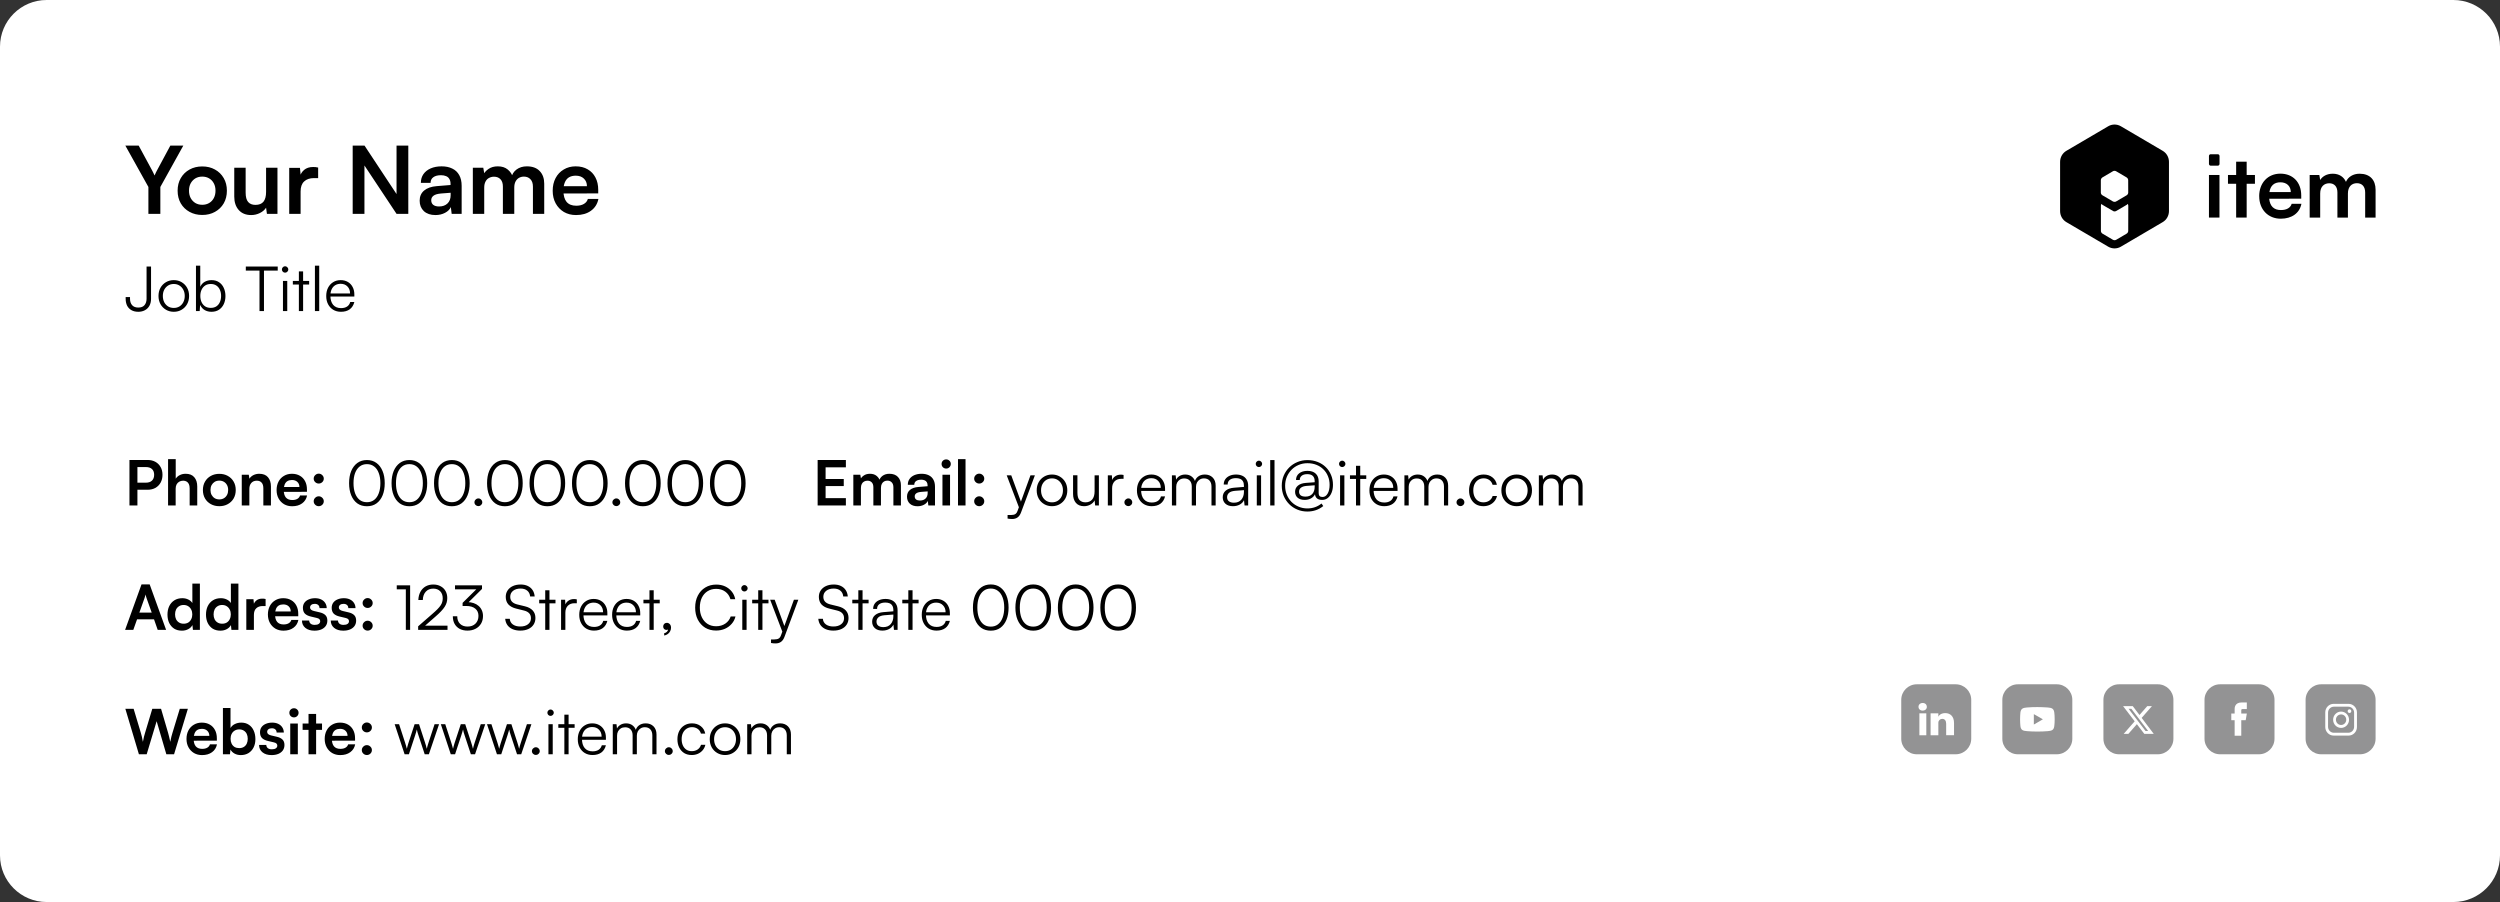 <svg width="643" height="232" viewBox="0 0 643 232" fill="none" xmlns="http://www.w3.org/2000/svg">
<rect x="0" y="0" width="643" height="232" fill="#333333" stroke="none"/>
<path d="M0 12C0 5.373 5.373 0 12 0H631C637.627 0 643 5.373 643 12V220C643 226.627 637.627 232 631 232H12C5.373 232 0 226.627 0 220V12Z" fill="white"/>
<path d="M38.168 48.088L32.24 37.456H35.672L39.128 43.84C39.256 44.08 39.368 44.304 39.464 44.512C39.56 44.72 39.656 44.928 39.752 45.136C39.832 44.992 39.896 44.856 39.944 44.728C39.992 44.6 40.048 44.472 40.112 44.344C40.192 44.2 40.28 44.032 40.376 43.84L43.808 37.456H47.144L41.24 48.088V55H38.168V48.088ZM45.683 49.048C45.683 47.816 45.955 46.736 46.499 45.808C47.043 44.864 47.795 44.128 48.755 43.6C49.715 43.072 50.803 42.808 52.019 42.808C53.251 42.808 54.339 43.072 55.283 43.6C56.243 44.128 56.995 44.864 57.539 45.808C58.083 46.736 58.355 47.816 58.355 49.048C58.355 50.28 58.083 51.368 57.539 52.312C56.995 53.24 56.243 53.968 55.283 54.496C54.339 55.024 53.251 55.288 52.019 55.288C50.803 55.288 49.715 55.024 48.755 54.496C47.795 53.968 47.043 53.24 46.499 52.312C45.955 51.368 45.683 50.28 45.683 49.048ZM48.611 49.048C48.611 49.768 48.755 50.4 49.043 50.944C49.347 51.488 49.747 51.912 50.243 52.216C50.755 52.52 51.347 52.672 52.019 52.672C52.691 52.672 53.283 52.52 53.795 52.216C54.307 51.912 54.707 51.488 54.995 50.944C55.283 50.4 55.427 49.768 55.427 49.048C55.427 48.312 55.283 47.68 54.995 47.152C54.707 46.608 54.307 46.184 53.795 45.88C53.283 45.576 52.691 45.424 52.019 45.424C51.347 45.424 50.755 45.576 50.243 45.88C49.747 46.184 49.347 46.608 49.043 47.152C48.755 47.68 48.611 48.312 48.611 49.048ZM68.435 43.144H71.363V55H68.651L68.435 53.416C68.083 53.976 67.555 54.432 66.851 54.784C66.147 55.136 65.395 55.312 64.595 55.312C63.235 55.312 62.171 54.88 61.403 54.016C60.635 53.152 60.251 52 60.251 50.56V43.144H63.179V49.528C63.179 50.648 63.395 51.456 63.827 51.952C64.259 52.448 64.883 52.696 65.699 52.696C66.627 52.696 67.315 52.424 67.763 51.88C68.211 51.32 68.435 50.48 68.435 49.36V43.144ZM81.827 43.096V45.808H80.747C79.675 45.808 78.835 46.096 78.227 46.672C77.619 47.232 77.315 48.088 77.315 49.24V55H74.387V43.168H77.147L77.387 45.616H77.099C77.259 44.832 77.635 44.192 78.227 43.696C78.819 43.2 79.587 42.952 80.531 42.952C80.739 42.952 80.947 42.96 81.155 42.976C81.363 42.992 81.587 43.032 81.827 43.096ZM93.734 55H90.71V37.456H93.758L102.878 51.256H101.99V37.456H105.014V55H101.99L92.846 41.224H93.734V55ZM111.993 55.312C110.745 55.312 109.753 54.976 109.017 54.304C108.297 53.616 107.937 52.72 107.937 51.616C107.937 50.528 108.313 49.664 109.065 49.024C109.833 48.368 110.921 47.984 112.329 47.872L115.881 47.584V47.32C115.881 46.776 115.777 46.344 115.569 46.024C115.377 45.688 115.097 45.448 114.729 45.304C114.361 45.144 113.929 45.064 113.433 45.064C112.569 45.064 111.905 45.24 111.441 45.592C110.977 45.928 110.745 46.408 110.745 47.032H108.249C108.249 46.168 108.465 45.424 108.897 44.8C109.345 44.16 109.969 43.664 110.769 43.312C111.585 42.96 112.521 42.784 113.577 42.784C114.649 42.784 115.569 42.976 116.337 43.36C117.105 43.728 117.697 44.288 118.113 45.04C118.529 45.776 118.737 46.696 118.737 47.8V55H116.169L115.953 53.248C115.697 53.856 115.201 54.352 114.465 54.736C113.745 55.12 112.921 55.312 111.993 55.312ZM112.929 53.104C113.841 53.104 114.561 52.848 115.089 52.336C115.633 51.824 115.905 51.112 115.905 50.2V49.576L113.433 49.768C112.521 49.848 111.873 50.04 111.489 50.344C111.105 50.632 110.913 51.016 110.913 51.496C110.913 52.024 111.089 52.424 111.441 52.696C111.793 52.968 112.289 53.104 112.929 53.104ZM124.542 55H121.614V43.144H124.302L124.662 45.256L124.326 44.968C124.566 44.392 125.006 43.888 125.646 43.456C126.286 43.008 127.086 42.784 128.046 42.784C129.086 42.784 129.934 43.056 130.59 43.6C131.262 44.144 131.726 44.864 131.982 45.76H131.502C131.678 44.864 132.126 44.144 132.846 43.6C133.582 43.056 134.47 42.784 135.51 42.784C136.95 42.784 138.054 43.192 138.822 44.008C139.59 44.808 139.974 45.888 139.974 47.248V55H137.07V48.016C137.07 47.168 136.854 46.528 136.422 46.096C136.006 45.648 135.446 45.424 134.742 45.424C134.294 45.424 133.878 45.528 133.494 45.736C133.126 45.944 132.83 46.256 132.606 46.672C132.382 47.088 132.27 47.624 132.27 48.28V55H129.342V47.992C129.342 47.16 129.134 46.528 128.718 46.096C128.302 45.664 127.75 45.448 127.062 45.448C126.598 45.448 126.174 45.552 125.79 45.76C125.406 45.952 125.102 46.264 124.878 46.696C124.654 47.112 124.542 47.64 124.542 48.28V55ZM148.152 55.312C146.984 55.312 145.944 55.048 145.032 54.52C144.136 53.976 143.432 53.24 142.92 52.312C142.408 51.368 142.152 50.288 142.152 49.072C142.152 47.84 142.4 46.752 142.896 45.808C143.392 44.864 144.088 44.128 144.984 43.6C145.88 43.056 146.904 42.784 148.056 42.784C149.256 42.784 150.288 43.04 151.152 43.552C152.016 44.048 152.68 44.744 153.144 45.64C153.624 46.536 153.864 47.608 153.864 48.856V49.744L143.688 49.768L143.736 47.896H150.96C150.96 47.08 150.696 46.424 150.168 45.928C149.656 45.432 148.96 45.184 148.08 45.184C147.392 45.184 146.808 45.328 146.328 45.616C145.864 45.904 145.512 46.336 145.272 46.912C145.032 47.488 144.912 48.192 144.912 49.024C144.912 50.304 145.184 51.272 145.728 51.928C146.288 52.584 147.112 52.912 148.2 52.912C149 52.912 149.656 52.76 150.168 52.456C150.696 52.152 151.04 51.72 151.2 51.16H153.912C153.656 52.456 153.016 53.472 151.992 54.208C150.984 54.944 149.704 55.312 148.152 55.312Z" fill="black"/>
<path d="M32.32 76.848V76.4H33.44V76.848C33.44 77.531 33.621 78.08 33.984 78.496C34.347 78.901 34.875 79.104 35.568 79.104C36.293 79.104 36.827 78.896 37.168 78.48C37.52 78.064 37.696 77.515 37.696 76.832V68.544H38.848V76.864C38.848 77.547 38.709 78.139 38.432 78.64C38.155 79.141 37.765 79.525 37.264 79.792C36.773 80.059 36.208 80.192 35.568 80.192C34.885 80.192 34.299 80.053 33.808 79.776C33.317 79.499 32.944 79.109 32.688 78.608C32.443 78.096 32.32 77.509 32.32 76.848ZM40.764 76.128C40.764 75.328 40.935 74.624 41.276 74.016C41.618 73.408 42.087 72.928 42.684 72.576C43.282 72.224 43.954 72.048 44.7 72.048C45.458 72.048 46.13 72.224 46.716 72.576C47.314 72.928 47.783 73.408 48.124 74.016C48.466 74.624 48.636 75.328 48.636 76.128C48.636 76.907 48.466 77.605 48.124 78.224C47.783 78.832 47.314 79.312 46.716 79.664C46.13 80.016 45.458 80.192 44.7 80.192C43.954 80.192 43.282 80.016 42.684 79.664C42.087 79.312 41.618 78.832 41.276 78.224C40.935 77.605 40.764 76.907 40.764 76.128ZM41.884 76.112C41.884 76.72 42.002 77.259 42.236 77.728C42.482 78.187 42.812 78.549 43.228 78.816C43.655 79.072 44.146 79.2 44.7 79.2C45.255 79.2 45.74 79.072 46.156 78.816C46.583 78.549 46.914 78.187 47.148 77.728C47.394 77.259 47.516 76.72 47.516 76.112C47.516 75.515 47.394 74.987 47.148 74.528C46.914 74.069 46.583 73.707 46.156 73.44C45.74 73.173 45.255 73.04 44.7 73.04C44.146 73.04 43.655 73.173 43.228 73.44C42.812 73.707 42.482 74.069 42.236 74.528C42.002 74.987 41.884 75.515 41.884 76.112ZM51.362 80H50.402V68.336H51.506V73.76C51.773 73.184 52.157 72.757 52.658 72.48C53.17 72.192 53.757 72.048 54.418 72.048C55.175 72.048 55.815 72.229 56.338 72.592C56.871 72.944 57.277 73.429 57.554 74.048C57.842 74.667 57.986 75.365 57.986 76.144C57.986 76.912 57.842 77.605 57.554 78.224C57.266 78.832 56.855 79.312 56.322 79.664C55.789 80.016 55.143 80.192 54.386 80.192C53.746 80.192 53.17 80.048 52.658 79.76C52.146 79.461 51.751 79.013 51.474 78.416L51.362 80ZM51.522 76.112C51.522 76.709 51.629 77.243 51.842 77.712C52.055 78.171 52.359 78.533 52.754 78.8C53.159 79.056 53.645 79.184 54.21 79.184C54.775 79.184 55.255 79.056 55.65 78.8C56.045 78.533 56.343 78.171 56.546 77.712C56.759 77.243 56.866 76.709 56.866 76.112C56.866 75.515 56.759 74.987 56.546 74.528C56.343 74.069 56.045 73.707 55.65 73.44C55.255 73.173 54.775 73.04 54.21 73.04C53.645 73.04 53.159 73.173 52.754 73.44C52.359 73.707 52.055 74.069 51.842 74.528C51.629 74.987 51.522 75.515 51.522 76.112ZM67.895 69.056V80H66.743V69.056H67.895ZM63.223 69.6V68.544H71.431V69.6H63.223ZM72.777 80V72.256H73.881V80H72.777ZM73.321 70.128C73.097 70.128 72.905 70.048 72.745 69.888C72.585 69.728 72.505 69.536 72.505 69.312C72.505 69.088 72.585 68.896 72.745 68.736C72.905 68.565 73.097 68.48 73.321 68.48C73.545 68.48 73.737 68.565 73.897 68.736C74.068 68.896 74.153 69.088 74.153 69.312C74.153 69.536 74.068 69.728 73.897 69.888C73.737 70.048 73.545 70.128 73.321 70.128ZM75.319 72.256H79.511V73.184H75.319V72.256ZM77.959 80H76.871V69.808H77.959V80ZM82.101 80H80.997V68.336H82.101V80ZM87.697 80.192C86.95 80.192 86.289 80.021 85.713 79.68C85.147 79.339 84.705 78.864 84.385 78.256C84.065 77.648 83.905 76.939 83.905 76.128C83.905 75.328 84.059 74.624 84.369 74.016C84.689 73.397 85.126 72.917 85.681 72.576C86.236 72.224 86.881 72.048 87.617 72.048C88.321 72.048 88.934 72.203 89.457 72.512C89.99 72.821 90.401 73.253 90.689 73.808C90.987 74.352 91.137 74.992 91.137 75.728V76.272H84.513L84.545 75.472H90.033C90.033 74.725 89.809 74.128 89.361 73.68C88.924 73.221 88.342 72.992 87.617 72.992C87.084 72.992 86.614 73.115 86.209 73.36C85.814 73.605 85.51 73.957 85.297 74.416C85.084 74.864 84.977 75.397 84.977 76.016C84.977 77.04 85.212 77.835 85.681 78.4C86.161 78.965 86.838 79.248 87.713 79.248C88.342 79.248 88.859 79.115 89.265 78.848C89.67 78.581 89.942 78.192 90.081 77.68H91.137C90.934 78.491 90.54 79.115 89.953 79.552C89.366 79.979 88.614 80.192 87.697 80.192Z" fill="black"/>
<path d="M35.344 118.304V130H33.296V118.304H35.344ZM37.92 125.968H34.848V124.144H37.488C38.192 124.144 38.725 123.968 39.088 123.616C39.461 123.253 39.648 122.752 39.648 122.112C39.648 121.472 39.461 120.981 39.088 120.64C38.725 120.299 38.203 120.128 37.52 120.128H34.656V118.304H37.92C38.709 118.304 39.392 118.464 39.968 118.784C40.544 119.104 40.992 119.552 41.312 120.128C41.632 120.693 41.792 121.36 41.792 122.128C41.792 122.875 41.632 123.541 41.312 124.128C40.992 124.704 40.544 125.157 39.968 125.488C39.392 125.808 38.709 125.968 37.92 125.968ZM45.179 130H43.227V118.096H45.195V123.12C45.44 122.736 45.781 122.432 46.219 122.208C46.667 121.973 47.179 121.856 47.755 121.856C48.725 121.856 49.461 122.149 49.963 122.736C50.475 123.323 50.731 124.123 50.731 125.136V130H48.779V125.6C48.779 125.152 48.709 124.784 48.571 124.496C48.432 124.208 48.24 123.995 47.995 123.856C47.749 123.707 47.461 123.632 47.131 123.632C46.725 123.632 46.373 123.723 46.075 123.904C45.787 124.075 45.563 124.315 45.403 124.624C45.253 124.933 45.179 125.285 45.179 125.68V130ZM52.185 126.032C52.185 125.211 52.366 124.491 52.729 123.872C53.091 123.243 53.593 122.752 54.233 122.4C54.873 122.048 55.598 121.872 56.409 121.872C57.23 121.872 57.955 122.048 58.585 122.4C59.225 122.752 59.726 123.243 60.089 123.872C60.451 124.491 60.633 125.211 60.633 126.032C60.633 126.853 60.451 127.579 60.089 128.208C59.726 128.827 59.225 129.312 58.585 129.664C57.955 130.016 57.23 130.192 56.409 130.192C55.598 130.192 54.873 130.016 54.233 129.664C53.593 129.312 53.091 128.827 52.729 128.208C52.366 127.579 52.185 126.853 52.185 126.032ZM54.137 126.032C54.137 126.512 54.233 126.933 54.425 127.296C54.627 127.659 54.894 127.941 55.225 128.144C55.566 128.347 55.961 128.448 56.409 128.448C56.857 128.448 57.251 128.347 57.593 128.144C57.934 127.941 58.201 127.659 58.393 127.296C58.585 126.933 58.681 126.512 58.681 126.032C58.681 125.541 58.585 125.12 58.393 124.768C58.201 124.405 57.934 124.123 57.593 123.92C57.251 123.717 56.857 123.616 56.409 123.616C55.961 123.616 55.566 123.717 55.225 123.92C54.894 124.123 54.627 124.405 54.425 124.768C54.233 125.12 54.137 125.541 54.137 126.032ZM64.132 130H62.18V122.096H63.988L64.148 123.12C64.393 122.725 64.74 122.416 65.188 122.192C65.647 121.968 66.142 121.856 66.676 121.856C67.668 121.856 68.415 122.149 68.916 122.736C69.428 123.323 69.684 124.123 69.684 125.136V130H67.732V125.6C67.732 124.939 67.582 124.448 67.284 124.128C66.985 123.797 66.58 123.632 66.068 123.632C65.46 123.632 64.985 123.824 64.644 124.208C64.302 124.592 64.132 125.104 64.132 125.744V130ZM75.138 130.208C74.359 130.208 73.666 130.032 73.058 129.68C72.46 129.317 71.991 128.827 71.65 128.208C71.308 127.579 71.138 126.859 71.138 126.048C71.138 125.227 71.303 124.501 71.634 123.872C71.964 123.243 72.428 122.752 73.026 122.4C73.623 122.037 74.306 121.856 75.074 121.856C75.874 121.856 76.562 122.027 77.138 122.368C77.714 122.699 78.156 123.163 78.466 123.76C78.786 124.357 78.946 125.072 78.946 125.904V126.496L72.162 126.512L72.194 125.264H77.01C77.01 124.72 76.834 124.283 76.482 123.952C76.14 123.621 75.676 123.456 75.09 123.456C74.631 123.456 74.242 123.552 73.922 123.744C73.612 123.936 73.378 124.224 73.218 124.608C73.058 124.992 72.978 125.461 72.978 126.016C72.978 126.869 73.159 127.515 73.522 127.952C73.895 128.389 74.444 128.608 75.17 128.608C75.703 128.608 76.14 128.507 76.482 128.304C76.834 128.101 77.063 127.813 77.17 127.44H78.978C78.807 128.304 78.38 128.981 77.698 129.472C77.026 129.963 76.172 130.208 75.138 130.208ZM81.98 130.192C81.628 130.192 81.324 130.069 81.068 129.824C80.812 129.579 80.684 129.28 80.684 128.928C80.684 128.576 80.812 128.277 81.068 128.032C81.324 127.776 81.628 127.648 81.98 127.648C82.332 127.648 82.636 127.776 82.892 128.032C83.148 128.277 83.276 128.576 83.276 128.928C83.276 129.28 83.148 129.579 82.892 129.824C82.636 130.069 82.332 130.192 81.98 130.192ZM81.98 124.368C81.628 124.368 81.324 124.245 81.068 124C80.812 123.755 80.684 123.456 80.684 123.104C80.684 122.752 80.812 122.453 81.068 122.208C81.324 121.952 81.628 121.824 81.98 121.824C82.332 121.824 82.636 121.952 82.892 122.208C83.148 122.453 83.276 122.752 83.276 123.104C83.276 123.456 83.148 123.755 82.892 124C82.636 124.245 82.332 124.368 81.98 124.368ZM89.786 124.272C89.786 123.077 89.968 122.037 90.33 121.152C90.704 120.267 91.232 119.573 91.914 119.072C92.608 118.571 93.429 118.32 94.378 118.32C95.328 118.32 96.144 118.571 96.826 119.072C97.509 119.573 98.032 120.267 98.394 121.152C98.768 122.037 98.954 123.077 98.954 124.272C98.954 125.467 98.773 126.507 98.41 127.392C98.048 128.277 97.525 128.971 96.842 129.472C96.16 129.963 95.338 130.208 94.378 130.208C93.418 130.208 92.592 129.963 91.898 129.472C91.216 128.971 90.693 128.277 90.33 127.392C89.968 126.507 89.786 125.467 89.786 124.272ZM90.922 124.272C90.922 125.264 91.056 126.128 91.322 126.864C91.6 127.6 91.994 128.171 92.506 128.576C93.018 128.971 93.642 129.168 94.378 129.168C95.104 129.168 95.722 128.971 96.234 128.576C96.757 128.171 97.152 127.6 97.418 126.864C97.696 126.128 97.834 125.264 97.834 124.272C97.834 123.269 97.696 122.405 97.418 121.68C97.152 120.944 96.757 120.379 96.234 119.984C95.722 119.579 95.104 119.376 94.378 119.376C93.642 119.376 93.018 119.579 92.506 119.984C91.994 120.379 91.6 120.944 91.322 121.68C91.056 122.405 90.922 123.269 90.922 124.272ZM100.708 124.272C100.708 123.077 100.889 122.037 101.252 121.152C101.625 120.267 102.153 119.573 102.836 119.072C103.529 118.571 104.351 118.32 105.3 118.32C106.249 118.32 107.065 118.571 107.748 119.072C108.431 119.573 108.953 120.267 109.316 121.152C109.689 122.037 109.876 123.077 109.876 124.272C109.876 125.467 109.695 126.507 109.332 127.392C108.969 128.277 108.447 128.971 107.764 129.472C107.081 129.963 106.26 130.208 105.3 130.208C104.34 130.208 103.513 129.963 102.82 129.472C102.137 128.971 101.615 128.277 101.252 127.392C100.889 126.507 100.708 125.467 100.708 124.272ZM101.844 124.272C101.844 125.264 101.977 126.128 102.244 126.864C102.521 127.6 102.916 128.171 103.428 128.576C103.94 128.971 104.564 129.168 105.3 129.168C106.025 129.168 106.644 128.971 107.156 128.576C107.679 128.171 108.073 127.6 108.34 126.864C108.617 126.128 108.756 125.264 108.756 124.272C108.756 123.269 108.617 122.405 108.34 121.68C108.073 120.944 107.679 120.379 107.156 119.984C106.644 119.579 106.025 119.376 105.3 119.376C104.564 119.376 103.94 119.579 103.428 119.984C102.916 120.379 102.521 120.944 102.244 121.68C101.977 122.405 101.844 123.269 101.844 124.272ZM111.63 124.272C111.63 123.077 111.811 122.037 112.174 121.152C112.547 120.267 113.075 119.573 113.758 119.072C114.451 118.571 115.273 118.32 116.222 118.32C117.171 118.32 117.987 118.571 118.67 119.072C119.353 119.573 119.875 120.267 120.238 121.152C120.611 122.037 120.798 123.077 120.798 124.272C120.798 125.467 120.617 126.507 120.254 127.392C119.891 128.277 119.369 128.971 118.686 129.472C118.003 129.963 117.182 130.208 116.222 130.208C115.262 130.208 114.435 129.963 113.742 129.472C113.059 128.971 112.537 128.277 112.174 127.392C111.811 126.507 111.63 125.467 111.63 124.272ZM112.766 124.272C112.766 125.264 112.899 126.128 113.166 126.864C113.443 127.6 113.838 128.171 114.35 128.576C114.862 128.971 115.486 129.168 116.222 129.168C116.947 129.168 117.566 128.971 118.078 128.576C118.601 128.171 118.995 127.6 119.262 126.864C119.539 126.128 119.678 125.264 119.678 124.272C119.678 123.269 119.539 122.405 119.262 121.68C118.995 120.944 118.601 120.379 118.078 119.984C117.566 119.579 116.947 119.376 116.222 119.376C115.486 119.376 114.862 119.579 114.35 119.984C113.838 120.379 113.443 120.944 113.166 121.68C112.899 122.405 112.766 123.269 112.766 124.272ZM123.034 130.176C122.767 130.176 122.532 130.08 122.33 129.888C122.127 129.696 122.026 129.467 122.026 129.2C122.026 128.923 122.127 128.688 122.33 128.496C122.532 128.293 122.767 128.192 123.034 128.192C123.311 128.192 123.546 128.293 123.738 128.496C123.94 128.688 124.042 128.923 124.042 129.2C124.042 129.467 123.94 129.696 123.738 129.888C123.546 130.08 123.311 130.176 123.034 130.176ZM125.271 124.272C125.271 123.077 125.452 122.037 125.815 121.152C126.188 120.267 126.716 119.573 127.399 119.072C128.092 118.571 128.913 118.32 129.863 118.32C130.812 118.32 131.628 118.571 132.311 119.072C132.993 119.573 133.516 120.267 133.879 121.152C134.252 122.037 134.439 123.077 134.439 124.272C134.439 125.467 134.257 126.507 133.895 127.392C133.532 128.277 133.009 128.971 132.327 129.472C131.644 129.963 130.823 130.208 129.863 130.208C128.903 130.208 128.076 129.963 127.383 129.472C126.7 128.971 126.177 128.277 125.815 127.392C125.452 126.507 125.271 125.467 125.271 124.272ZM126.407 124.272C126.407 125.264 126.54 126.128 126.807 126.864C127.084 127.6 127.479 128.171 127.991 128.576C128.503 128.971 129.127 129.168 129.863 129.168C130.588 129.168 131.207 128.971 131.719 128.576C132.241 128.171 132.636 127.6 132.903 126.864C133.18 126.128 133.319 125.264 133.319 124.272C133.319 123.269 133.18 122.405 132.903 121.68C132.636 120.944 132.241 120.379 131.719 119.984C131.207 119.579 130.588 119.376 129.863 119.376C129.127 119.376 128.503 119.579 127.991 119.984C127.479 120.379 127.084 120.944 126.807 121.68C126.54 122.405 126.407 123.269 126.407 124.272ZM136.193 124.272C136.193 123.077 136.374 122.037 136.737 121.152C137.11 120.267 137.638 119.573 138.321 119.072C139.014 118.571 139.835 118.32 140.785 118.32C141.734 118.32 142.55 118.571 143.233 119.072C143.915 119.573 144.438 120.267 144.801 121.152C145.174 122.037 145.361 123.077 145.361 124.272C145.361 125.467 145.179 126.507 144.817 127.392C144.454 128.277 143.931 128.971 143.249 129.472C142.566 129.963 141.745 130.208 140.785 130.208C139.825 130.208 138.998 129.963 138.305 129.472C137.622 128.971 137.099 128.277 136.737 127.392C136.374 126.507 136.193 125.467 136.193 124.272ZM137.329 124.272C137.329 125.264 137.462 126.128 137.729 126.864C138.006 127.6 138.401 128.171 138.913 128.576C139.425 128.971 140.049 129.168 140.785 129.168C141.51 129.168 142.129 128.971 142.641 128.576C143.163 128.171 143.558 127.6 143.825 126.864C144.102 126.128 144.241 125.264 144.241 124.272C144.241 123.269 144.102 122.405 143.825 121.68C143.558 120.944 143.163 120.379 142.641 119.984C142.129 119.579 141.51 119.376 140.785 119.376C140.049 119.376 139.425 119.579 138.913 119.984C138.401 120.379 138.006 120.944 137.729 121.68C137.462 122.405 137.329 123.269 137.329 124.272ZM147.114 124.272C147.114 123.077 147.296 122.037 147.658 121.152C148.032 120.267 148.56 119.573 149.242 119.072C149.936 118.571 150.757 118.32 151.706 118.32C152.656 118.32 153.472 118.571 154.154 119.072C154.837 119.573 155.36 120.267 155.722 121.152C156.096 122.037 156.282 123.077 156.282 124.272C156.282 125.467 156.101 126.507 155.738 127.392C155.376 128.277 154.853 128.971 154.17 129.472C153.488 129.963 152.666 130.208 151.706 130.208C150.746 130.208 149.92 129.963 149.226 129.472C148.544 128.971 148.021 128.277 147.658 127.392C147.296 126.507 147.114 125.467 147.114 124.272ZM148.25 124.272C148.25 125.264 148.384 126.128 148.65 126.864C148.928 127.6 149.322 128.171 149.834 128.576C150.346 128.971 150.97 129.168 151.706 129.168C152.432 129.168 153.05 128.971 153.562 128.576C154.085 128.171 154.48 127.6 154.746 126.864C155.024 126.128 155.162 125.264 155.162 124.272C155.162 123.269 155.024 122.405 154.746 121.68C154.48 120.944 154.085 120.379 153.562 119.984C153.05 119.579 152.432 119.376 151.706 119.376C150.97 119.376 150.346 119.579 149.834 119.984C149.322 120.379 148.928 120.944 148.65 121.68C148.384 122.405 148.25 123.269 148.25 124.272ZM158.518 130.176C158.251 130.176 158.017 130.08 157.814 129.888C157.611 129.696 157.51 129.467 157.51 129.2C157.51 128.923 157.611 128.688 157.814 128.496C158.017 128.293 158.251 128.192 158.518 128.192C158.795 128.192 159.03 128.293 159.222 128.496C159.425 128.688 159.526 128.923 159.526 129.2C159.526 129.467 159.425 129.696 159.222 129.888C159.03 130.08 158.795 130.176 158.518 130.176ZM160.755 124.272C160.755 123.077 160.936 122.037 161.299 121.152C161.672 120.267 162.2 119.573 162.883 119.072C163.576 118.571 164.398 118.32 165.347 118.32C166.296 118.32 167.112 118.571 167.795 119.072C168.478 119.573 169 120.267 169.363 121.152C169.736 122.037 169.923 123.077 169.923 124.272C169.923 125.467 169.742 126.507 169.379 127.392C169.016 128.277 168.494 128.971 167.811 129.472C167.128 129.963 166.307 130.208 165.347 130.208C164.387 130.208 163.56 129.963 162.867 129.472C162.184 128.971 161.662 128.277 161.299 127.392C160.936 126.507 160.755 125.467 160.755 124.272ZM161.891 124.272C161.891 125.264 162.024 126.128 162.291 126.864C162.568 127.6 162.963 128.171 163.475 128.576C163.987 128.971 164.611 129.168 165.347 129.168C166.072 129.168 166.691 128.971 167.203 128.576C167.726 128.171 168.12 127.6 168.387 126.864C168.664 126.128 168.803 125.264 168.803 124.272C168.803 123.269 168.664 122.405 168.387 121.68C168.12 120.944 167.726 120.379 167.203 119.984C166.691 119.579 166.072 119.376 165.347 119.376C164.611 119.376 163.987 119.579 163.475 119.984C162.963 120.379 162.568 120.944 162.291 121.68C162.024 122.405 161.891 123.269 161.891 124.272ZM171.677 124.272C171.677 123.077 171.858 122.037 172.221 121.152C172.594 120.267 173.122 119.573 173.805 119.072C174.498 118.571 175.32 118.32 176.269 118.32C177.218 118.32 178.034 118.571 178.717 119.072C179.4 119.573 179.922 120.267 180.285 121.152C180.658 122.037 180.845 123.077 180.845 124.272C180.845 125.467 180.664 126.507 180.301 127.392C179.938 128.277 179.416 128.971 178.733 129.472C178.05 129.963 177.229 130.208 176.269 130.208C175.309 130.208 174.482 129.963 173.789 129.472C173.106 128.971 172.584 128.277 172.221 127.392C171.858 126.507 171.677 125.467 171.677 124.272ZM172.813 124.272C172.813 125.264 172.946 126.128 173.213 126.864C173.49 127.6 173.885 128.171 174.397 128.576C174.909 128.971 175.533 129.168 176.269 129.168C176.994 129.168 177.613 128.971 178.125 128.576C178.648 128.171 179.042 127.6 179.309 126.864C179.586 126.128 179.725 125.264 179.725 124.272C179.725 123.269 179.586 122.405 179.309 121.68C179.042 120.944 178.648 120.379 178.125 119.984C177.613 119.579 176.994 119.376 176.269 119.376C175.533 119.376 174.909 119.579 174.397 119.984C173.885 120.379 173.49 120.944 173.213 121.68C172.946 122.405 172.813 123.269 172.813 124.272ZM182.599 124.272C182.599 123.077 182.78 122.037 183.143 121.152C183.516 120.267 184.044 119.573 184.727 119.072C185.42 118.571 186.241 118.32 187.191 118.32C188.14 118.32 188.956 118.571 189.639 119.072C190.321 119.573 190.844 120.267 191.207 121.152C191.58 122.037 191.767 123.077 191.767 124.272C191.767 125.467 191.585 126.507 191.223 127.392C190.86 128.277 190.337 128.971 189.655 129.472C188.972 129.963 188.151 130.208 187.191 130.208C186.231 130.208 185.404 129.963 184.711 129.472C184.028 128.971 183.505 128.277 183.143 127.392C182.78 126.507 182.599 125.467 182.599 124.272ZM183.735 124.272C183.735 125.264 183.868 126.128 184.135 126.864C184.412 127.6 184.807 128.171 185.319 128.576C185.831 128.971 186.455 129.168 187.191 129.168C187.916 129.168 188.535 128.971 189.047 128.576C189.569 128.171 189.964 127.6 190.231 126.864C190.508 126.128 190.647 125.264 190.647 124.272C190.647 123.269 190.508 122.405 190.231 121.68C189.964 120.944 189.569 120.379 189.047 119.984C188.535 119.579 187.916 119.376 187.191 119.376C186.455 119.376 185.831 119.579 185.319 119.984C184.807 120.379 184.412 120.944 184.135 121.68C183.868 122.405 183.735 123.269 183.735 124.272Z" fill="black"/>
<path d="M217.56 130H210.296V118.304H217.56V120.192H211.624L212.344 119.536V123.2H217.016V125.008H212.344V128.768L211.624 128.112H217.56V130ZM221.429 130H219.477V122.096H221.269L221.509 123.504L221.285 123.312C221.445 122.928 221.738 122.592 222.165 122.304C222.591 122.005 223.125 121.856 223.765 121.856C224.458 121.856 225.023 122.037 225.461 122.4C225.909 122.763 226.218 123.243 226.389 123.84H226.069C226.186 123.243 226.485 122.763 226.965 122.4C227.455 122.037 228.047 121.856 228.741 121.856C229.701 121.856 230.437 122.128 230.949 122.672C231.461 123.205 231.717 123.925 231.717 124.832V130H229.781V125.344C229.781 124.779 229.637 124.352 229.349 124.064C229.071 123.765 228.698 123.616 228.229 123.616C227.93 123.616 227.653 123.685 227.397 123.824C227.151 123.963 226.954 124.171 226.805 124.448C226.655 124.725 226.581 125.083 226.581 125.52V130H224.629V125.328C224.629 124.773 224.49 124.352 224.213 124.064C223.935 123.776 223.567 123.632 223.109 123.632C222.799 123.632 222.517 123.701 222.261 123.84C222.005 123.968 221.802 124.176 221.653 124.464C221.503 124.741 221.429 125.093 221.429 125.52V130ZM235.985 130.208C235.153 130.208 234.492 129.984 234.001 129.536C233.521 129.077 233.281 128.48 233.281 127.744C233.281 127.019 233.532 126.443 234.033 126.016C234.545 125.579 235.27 125.323 236.209 125.248L238.577 125.056V124.88C238.577 124.517 238.508 124.229 238.369 124.016C238.241 123.792 238.054 123.632 237.809 123.536C237.564 123.429 237.276 123.376 236.945 123.376C236.369 123.376 235.926 123.493 235.617 123.728C235.308 123.952 235.153 124.272 235.153 124.688H233.489C233.489 124.112 233.633 123.616 233.921 123.2C234.22 122.773 234.636 122.443 235.169 122.208C235.713 121.973 236.337 121.856 237.041 121.856C237.756 121.856 238.369 121.984 238.881 122.24C239.393 122.485 239.788 122.859 240.065 123.36C240.342 123.851 240.481 124.464 240.481 125.2V130H238.769L238.625 128.832C238.454 129.237 238.124 129.568 237.633 129.824C237.153 130.08 236.604 130.208 235.985 130.208ZM236.609 128.736C237.217 128.736 237.697 128.565 238.049 128.224C238.412 127.883 238.593 127.408 238.593 126.8V126.384L236.945 126.512C236.337 126.565 235.905 126.693 235.649 126.896C235.393 127.088 235.265 127.344 235.265 127.664C235.265 128.016 235.382 128.283 235.617 128.464C235.852 128.645 236.182 128.736 236.609 128.736ZM242.399 130V122.096H244.351V130H242.399ZM243.359 120.512C243.028 120.512 242.745 120.4 242.511 120.176C242.287 119.941 242.175 119.659 242.175 119.328C242.175 118.997 242.287 118.72 242.511 118.496C242.745 118.272 243.028 118.16 243.359 118.16C243.689 118.16 243.967 118.272 244.191 118.496C244.425 118.72 244.543 118.997 244.543 119.328C244.543 119.659 244.425 119.941 244.191 120.176C243.967 120.4 243.689 120.512 243.359 120.512ZM248.335 130H246.399V118.096H248.335V130ZM251.855 130.192C251.503 130.192 251.199 130.069 250.943 129.824C250.687 129.579 250.559 129.28 250.559 128.928C250.559 128.576 250.687 128.277 250.943 128.032C251.199 127.776 251.503 127.648 251.855 127.648C252.207 127.648 252.511 127.776 252.767 128.032C253.023 128.277 253.151 128.576 253.151 128.928C253.151 129.28 253.023 129.579 252.767 129.824C252.511 130.069 252.207 130.192 251.855 130.192ZM251.855 124.368C251.503 124.368 251.199 124.245 250.943 124C250.687 123.755 250.559 123.456 250.559 123.104C250.559 122.752 250.687 122.453 250.943 122.208C251.199 121.952 251.503 121.824 251.855 121.824C252.207 121.824 252.511 121.952 252.767 122.208C253.023 122.453 253.151 122.752 253.151 123.104C253.151 123.456 253.023 123.755 252.767 124C252.511 124.245 252.207 124.368 251.855 124.368ZM260.093 122.256L263.005 130.16L262.189 130.8L258.925 122.256H260.093ZM259.149 133.376V132.464H259.997C260.221 132.464 260.44 132.443 260.653 132.4C260.877 132.368 261.08 132.277 261.261 132.128C261.453 131.979 261.608 131.728 261.725 131.376L265.037 122.256H266.173L262.621 131.776C262.397 132.384 262.093 132.821 261.709 133.088C261.336 133.355 260.872 133.488 260.317 133.488C260.093 133.488 259.885 133.477 259.693 133.456C259.501 133.445 259.32 133.419 259.149 133.376ZM266.639 126.128C266.639 125.328 266.81 124.624 267.151 124.016C267.493 123.408 267.962 122.928 268.559 122.576C269.157 122.224 269.829 122.048 270.575 122.048C271.333 122.048 272.005 122.224 272.591 122.576C273.189 122.928 273.658 123.408 273.999 124.016C274.341 124.624 274.511 125.328 274.511 126.128C274.511 126.907 274.341 127.605 273.999 128.224C273.658 128.832 273.189 129.312 272.591 129.664C272.005 130.016 271.333 130.192 270.575 130.192C269.829 130.192 269.157 130.016 268.559 129.664C267.962 129.312 267.493 128.832 267.151 128.224C266.81 127.605 266.639 126.907 266.639 126.128ZM267.759 126.112C267.759 126.72 267.877 127.259 268.111 127.728C268.357 128.187 268.687 128.549 269.103 128.816C269.53 129.072 270.021 129.2 270.575 129.2C271.13 129.2 271.615 129.072 272.031 128.816C272.458 128.549 272.789 128.187 273.023 127.728C273.269 127.259 273.391 126.72 273.391 126.112C273.391 125.515 273.269 124.987 273.023 124.528C272.789 124.069 272.458 123.707 272.031 123.44C271.615 123.173 271.13 123.04 270.575 123.04C270.021 123.04 269.53 123.173 269.103 123.44C268.687 123.707 268.357 124.069 268.111 124.528C267.877 124.987 267.759 125.515 267.759 126.112ZM281.53 122.256H282.634V130H281.674L281.53 128.688C281.316 129.136 280.959 129.499 280.458 129.776C279.967 130.053 279.418 130.192 278.81 130.192C277.903 130.192 277.204 129.904 276.714 129.328C276.234 128.752 275.993 127.995 275.993 127.056V122.24H277.114V126.704C277.114 127.621 277.3 128.267 277.674 128.64C278.058 129.013 278.554 129.2 279.161 129.2C279.908 129.2 280.49 128.96 280.906 128.48C281.322 127.989 281.53 127.285 281.53 126.368V122.256ZM288.981 122.16V123.152H288.373C287.659 123.152 287.088 123.371 286.661 123.808C286.245 124.245 286.037 124.837 286.037 125.584V130H284.933V122.256H285.973L286.069 123.776H285.957C286.064 123.275 286.325 122.869 286.741 122.56C287.157 122.24 287.664 122.08 288.261 122.08C288.379 122.08 288.496 122.085 288.613 122.096C288.731 122.107 288.853 122.128 288.981 122.16ZM290.205 130.176C289.939 130.176 289.704 130.08 289.501 129.888C289.299 129.696 289.197 129.467 289.197 129.2C289.197 128.923 289.299 128.688 289.501 128.496C289.704 128.293 289.939 128.192 290.205 128.192C290.483 128.192 290.717 128.293 290.909 128.496C291.112 128.688 291.213 128.923 291.213 129.2C291.213 129.467 291.112 129.696 290.909 129.888C290.717 130.08 290.483 130.176 290.205 130.176ZM296.213 130.192C295.466 130.192 294.805 130.021 294.229 129.68C293.663 129.339 293.221 128.864 292.901 128.256C292.581 127.648 292.421 126.939 292.421 126.128C292.421 125.328 292.575 124.624 292.885 124.016C293.205 123.397 293.642 122.917 294.197 122.576C294.751 122.224 295.397 122.048 296.133 122.048C296.837 122.048 297.45 122.203 297.973 122.512C298.506 122.821 298.917 123.253 299.205 123.808C299.503 124.352 299.653 124.992 299.653 125.728V126.272H293.029L293.061 125.472H298.549C298.549 124.725 298.325 124.128 297.877 123.68C297.439 123.221 296.858 122.992 296.133 122.992C295.599 122.992 295.13 123.115 294.725 123.36C294.33 123.605 294.026 123.957 293.812 124.416C293.599 124.864 293.493 125.397 293.493 126.016C293.493 127.04 293.727 127.835 294.197 128.4C294.677 128.965 295.354 129.248 296.229 129.248C296.858 129.248 297.375 129.115 297.781 128.848C298.186 128.581 298.458 128.192 298.597 127.68H299.653C299.45 128.491 299.055 129.115 298.469 129.552C297.882 129.979 297.13 130.192 296.213 130.192ZM302.522 130H301.418V122.256H302.378L302.538 123.712L302.378 123.664C302.538 123.173 302.836 122.784 303.274 122.496C303.722 122.197 304.244 122.048 304.842 122.048C305.535 122.048 306.111 122.24 306.57 122.624C307.039 122.997 307.338 123.509 307.466 124.16H307.226C307.332 123.509 307.62 122.997 308.09 122.624C308.57 122.24 309.167 122.048 309.882 122.048C310.714 122.048 311.386 122.304 311.898 122.816C312.41 123.328 312.666 124.032 312.666 124.928V130H311.594V125.152C311.594 124.491 311.423 123.973 311.082 123.6C310.74 123.227 310.271 123.04 309.674 123.04C309.247 123.04 308.879 123.141 308.57 123.344C308.26 123.536 308.02 123.797 307.85 124.128C307.69 124.459 307.61 124.821 307.61 125.216V130H306.522V125.136C306.522 124.475 306.346 123.963 305.994 123.6C305.652 123.237 305.188 123.056 304.602 123.056C304.175 123.056 303.802 123.152 303.482 123.344C303.172 123.536 302.932 123.797 302.762 124.128C302.602 124.448 302.522 124.805 302.522 125.2V130ZM317.11 130.192C316.289 130.192 315.644 129.979 315.174 129.552C314.716 129.125 314.486 128.576 314.486 127.904C314.486 127.189 314.742 126.619 315.254 126.192C315.766 125.765 316.476 125.515 317.382 125.44L319.942 125.232V124.976C319.942 124.464 319.852 124.064 319.67 123.776C319.489 123.477 319.244 123.269 318.934 123.152C318.625 123.035 318.278 122.976 317.894 122.976C317.212 122.976 316.684 123.12 316.31 123.408C315.937 123.696 315.75 124.101 315.75 124.624H314.742C314.742 124.101 314.876 123.648 315.142 123.264C315.409 122.88 315.782 122.581 316.262 122.368C316.742 122.155 317.297 122.048 317.926 122.048C318.534 122.048 319.068 122.155 319.526 122.368C319.985 122.571 320.348 122.891 320.614 123.328C320.892 123.755 321.03 124.309 321.03 124.992V130H320.102L319.958 128.64C319.724 129.131 319.35 129.515 318.838 129.792C318.337 130.059 317.761 130.192 317.11 130.192ZM317.366 129.296C318.188 129.296 318.822 129.035 319.27 128.512C319.718 127.989 319.942 127.312 319.942 126.48V126.064L317.654 126.24C316.929 126.304 316.406 126.485 316.086 126.784C315.766 127.083 315.606 127.445 315.606 127.872C315.606 128.341 315.766 128.699 316.086 128.944C316.406 129.179 316.833 129.296 317.366 129.296ZM323.246 130V122.256H324.35V130H323.246ZM323.79 120.128C323.566 120.128 323.374 120.048 323.214 119.888C323.054 119.728 322.974 119.536 322.974 119.312C322.974 119.088 323.054 118.896 323.214 118.736C323.374 118.565 323.566 118.48 323.79 118.48C324.014 118.48 324.206 118.565 324.366 118.736C324.536 118.896 324.622 119.088 324.622 119.312C324.622 119.536 324.536 119.728 324.366 119.888C324.206 120.048 324.014 120.128 323.79 120.128ZM327.804 130H326.7V118.336H327.804V130ZM333.096 126.48C333.096 125.851 333.331 125.333 333.8 124.928C334.269 124.523 334.931 124.283 335.784 124.208L338.136 124.032V123.792C338.136 122.565 337.501 121.952 336.232 121.952C335.624 121.952 335.149 122.085 334.808 122.352C334.467 122.619 334.296 122.987 334.296 123.456H333.336C333.336 122.741 333.603 122.171 334.136 121.744C334.68 121.317 335.395 121.104 336.28 121.104C337.187 121.104 337.891 121.339 338.392 121.808C338.904 122.277 339.16 122.944 339.16 123.808V126.864C339.16 127.504 339.491 127.824 340.152 127.824C340.696 127.824 341.133 127.536 341.464 126.96C341.805 126.384 341.976 125.632 341.976 124.704C341.976 123.893 341.832 123.147 341.544 122.464C341.267 121.781 340.872 121.195 340.36 120.704C339.859 120.203 339.261 119.819 338.568 119.552C337.875 119.275 337.107 119.136 336.264 119.136C335.464 119.136 334.712 119.285 334.008 119.584C333.315 119.872 332.707 120.283 332.184 120.816C331.672 121.339 331.267 121.952 330.968 122.656C330.68 123.36 330.536 124.117 330.536 124.928C330.536 125.76 330.68 126.533 330.968 127.248C331.256 127.952 331.661 128.571 332.184 129.104C332.707 129.627 333.315 130.032 334.008 130.32C334.701 130.619 335.453 130.768 336.264 130.768C337.64 130.768 338.851 130.347 339.896 129.504L340.344 130.16C339.171 131.099 337.811 131.568 336.264 131.568C335.325 131.568 334.456 131.397 333.656 131.056C332.867 130.725 332.173 130.261 331.576 129.664C330.979 129.056 330.509 128.352 330.168 127.552C329.837 126.752 329.672 125.877 329.672 124.928C329.672 123.989 329.837 123.125 330.168 122.336C330.509 121.536 330.979 120.837 331.576 120.24C332.173 119.643 332.872 119.179 333.672 118.848C334.472 118.507 335.336 118.336 336.264 118.336C337.224 118.336 338.104 118.496 338.904 118.816C339.704 119.125 340.397 119.568 340.984 120.144C341.571 120.709 342.024 121.381 342.344 122.16C342.675 122.928 342.84 123.776 342.84 124.704C342.84 125.451 342.723 126.117 342.488 126.704C342.253 127.291 341.928 127.749 341.512 128.08C341.096 128.411 340.616 128.576 340.072 128.576C338.941 128.576 338.323 128.091 338.216 127.12C337.992 127.579 337.645 127.936 337.176 128.192C336.717 128.448 336.179 128.576 335.56 128.576C334.803 128.576 334.2 128.389 333.752 128.016C333.315 127.632 333.096 127.12 333.096 126.48ZM334.12 126.464C334.12 126.869 334.259 127.184 334.536 127.408C334.824 127.621 335.24 127.728 335.784 127.728C336.52 127.728 337.096 127.504 337.512 127.056C337.928 126.597 338.136 125.968 338.136 125.168V124.816L336.024 124.976C335.405 125.029 334.931 125.184 334.6 125.44C334.28 125.685 334.12 126.027 334.12 126.464ZM344.668 130V122.256H345.772V130H344.668ZM345.212 120.128C344.988 120.128 344.796 120.048 344.636 119.888C344.476 119.728 344.396 119.536 344.396 119.312C344.396 119.088 344.476 118.896 344.636 118.736C344.796 118.565 344.988 118.48 345.212 118.48C345.436 118.48 345.628 118.565 345.788 118.736C345.958 118.896 346.044 119.088 346.044 119.312C346.044 119.536 345.958 119.728 345.788 119.888C345.628 120.048 345.436 120.128 345.212 120.128ZM347.21 122.256H351.402V123.184H347.21V122.256ZM349.85 130H348.762V119.808H349.85V130ZM356.009 130.192C355.263 130.192 354.601 130.021 354.025 129.68C353.46 129.339 353.017 128.864 352.697 128.256C352.377 127.648 352.217 126.939 352.217 126.128C352.217 125.328 352.372 124.624 352.681 124.016C353.001 123.397 353.439 122.917 353.993 122.576C354.548 122.224 355.193 122.048 355.929 122.048C356.633 122.048 357.247 122.203 357.769 122.512C358.303 122.821 358.713 123.253 359.001 123.808C359.3 124.352 359.449 124.992 359.449 125.728V126.272H352.825L352.857 125.472H358.345C358.345 124.725 358.121 124.128 357.673 123.68C357.236 123.221 356.655 122.992 355.929 122.992C355.396 122.992 354.927 123.115 354.521 123.36C354.127 123.605 353.823 123.957 353.609 124.416C353.396 124.864 353.289 125.397 353.289 126.016C353.289 127.04 353.524 127.835 353.993 128.4C354.473 128.965 355.151 129.248 356.025 129.248C356.655 129.248 357.172 129.115 357.577 128.848C357.983 128.581 358.255 128.192 358.393 127.68H359.449C359.247 128.491 358.852 129.115 358.265 129.552C357.679 129.979 356.927 130.192 356.009 130.192ZM362.319 130H361.215V122.256H362.174L362.335 123.712L362.174 123.664C362.334 123.173 362.633 122.784 363.071 122.496C363.519 122.197 364.041 122.048 364.639 122.048C365.332 122.048 365.908 122.24 366.367 122.624C366.836 122.997 367.135 123.509 367.263 124.16H367.023C367.129 123.509 367.417 122.997 367.887 122.624C368.367 122.24 368.964 122.048 369.679 122.048C370.511 122.048 371.183 122.304 371.695 122.816C372.207 123.328 372.463 124.032 372.463 124.928V130H371.391V125.152C371.391 124.491 371.22 123.973 370.879 123.6C370.537 123.227 370.068 123.04 369.47 123.04C369.044 123.04 368.676 123.141 368.367 123.344C368.057 123.536 367.817 123.797 367.647 124.128C367.487 124.459 367.407 124.821 367.407 125.216V130H366.319V125.136C366.319 124.475 366.143 123.963 365.791 123.6C365.449 123.237 364.985 123.056 364.399 123.056C363.972 123.056 363.599 123.152 363.279 123.344C362.969 123.536 362.729 123.797 362.559 124.128C362.399 124.448 362.319 124.805 362.319 125.2V130ZM375.627 130.176C375.361 130.176 375.126 130.08 374.923 129.888C374.721 129.696 374.619 129.467 374.619 129.2C374.619 128.923 374.721 128.688 374.923 128.496C375.126 128.293 375.361 128.192 375.627 128.192C375.905 128.192 376.139 128.293 376.331 128.496C376.534 128.688 376.635 128.923 376.635 129.2C376.635 129.467 376.534 129.696 376.331 129.888C376.139 130.08 375.905 130.176 375.627 130.176ZM377.842 126.144C377.842 125.333 377.997 124.624 378.306 124.016C378.626 123.397 379.064 122.917 379.618 122.576C380.184 122.224 380.84 122.048 381.586 122.048C382.482 122.048 383.234 122.288 383.842 122.768C384.461 123.248 384.845 123.888 384.994 124.688H383.89C383.741 124.155 383.458 123.744 383.042 123.456C382.626 123.168 382.146 123.024 381.602 123.024C381.09 123.024 380.632 123.152 380.226 123.408C379.821 123.664 379.501 124.027 379.266 124.496C379.042 124.955 378.93 125.499 378.93 126.128C378.93 126.747 379.037 127.285 379.25 127.744C379.464 128.203 379.762 128.56 380.146 128.816C380.541 129.072 381 129.2 381.522 129.2C382.109 129.2 382.616 129.056 383.042 128.768C383.469 128.469 383.757 128.069 383.906 127.568H385.026C384.909 128.091 384.685 128.549 384.354 128.944C384.024 129.339 383.613 129.648 383.122 129.872C382.642 130.085 382.109 130.192 381.522 130.192C380.786 130.192 380.141 130.027 379.586 129.696C379.042 129.355 378.616 128.88 378.306 128.272C377.997 127.664 377.842 126.955 377.842 126.144ZM386.155 126.128C386.155 125.328 386.326 124.624 386.667 124.016C387.008 123.408 387.478 122.928 388.075 122.576C388.672 122.224 389.344 122.048 390.091 122.048C390.848 122.048 391.52 122.224 392.107 122.576C392.704 122.928 393.174 123.408 393.515 124.016C393.856 124.624 394.027 125.328 394.027 126.128C394.027 126.907 393.856 127.605 393.515 128.224C393.174 128.832 392.704 129.312 392.107 129.664C391.52 130.016 390.848 130.192 390.091 130.192C389.344 130.192 388.672 130.016 388.075 129.664C387.478 129.312 387.008 128.832 386.667 128.224C386.326 127.605 386.155 126.907 386.155 126.128ZM387.275 126.112C387.275 126.72 387.392 127.259 387.627 127.728C387.872 128.187 388.203 128.549 388.619 128.816C389.046 129.072 389.536 129.2 390.091 129.2C390.646 129.2 391.131 129.072 391.547 128.816C391.974 128.549 392.304 128.187 392.539 127.728C392.784 127.259 392.907 126.72 392.907 126.112C392.907 125.515 392.784 124.987 392.539 124.528C392.304 124.069 391.974 123.707 391.547 123.44C391.131 123.173 390.646 123.04 390.091 123.04C389.536 123.04 389.046 123.173 388.619 123.44C388.203 123.707 387.872 124.069 387.627 124.528C387.392 124.987 387.275 125.515 387.275 126.112ZM396.897 130H395.793V122.256H396.753L396.913 123.712L396.753 123.664C396.913 123.173 397.211 122.784 397.649 122.496C398.097 122.197 398.619 122.048 399.217 122.048C399.91 122.048 400.486 122.24 400.945 122.624C401.414 122.997 401.713 123.509 401.841 124.16H401.601C401.707 123.509 401.995 122.997 402.465 122.624C402.945 122.24 403.542 122.048 404.257 122.048C405.089 122.048 405.761 122.304 406.273 122.816C406.785 123.328 407.041 124.032 407.041 124.928V130H405.969V125.152C405.969 124.491 405.798 123.973 405.457 123.6C405.115 123.227 404.646 123.04 404.049 123.04C403.622 123.04 403.254 123.141 402.945 123.344C402.635 123.536 402.395 123.797 402.225 124.128C402.065 124.459 401.985 124.821 401.985 125.216V130H400.897V125.136C400.897 124.475 400.721 123.963 400.369 123.6C400.027 123.237 399.563 123.056 398.977 123.056C398.55 123.056 398.177 123.152 397.857 123.344C397.547 123.536 397.307 123.797 397.137 124.128C396.977 124.448 396.897 124.805 396.897 125.2V130Z" fill="black"/>
<path d="M34.288 162H32.176L36.4 150.304H38.496L42.72 162H40.56L39.616 159.296H35.248L34.288 162ZM37.184 153.792L35.84 157.568H39.024L37.68 153.792C37.637 153.632 37.589 153.472 37.536 153.312C37.483 153.152 37.451 153.013 37.44 152.896C37.419 153.003 37.381 153.141 37.328 153.312C37.285 153.472 37.237 153.632 37.184 153.792ZM46.787 162.208C46.019 162.208 45.358 162.037 44.803 161.696C44.259 161.344 43.833 160.859 43.523 160.24C43.225 159.621 43.075 158.901 43.075 158.08C43.075 157.259 43.225 156.533 43.523 155.904C43.833 155.264 44.275 154.763 44.851 154.4C45.427 154.037 46.11 153.856 46.899 153.856C47.454 153.856 47.961 153.968 48.419 154.192C48.878 154.405 49.23 154.709 49.475 155.104V150.096H51.411V162H49.619L49.491 160.768C49.257 161.216 48.894 161.568 48.403 161.824C47.923 162.08 47.385 162.208 46.787 162.208ZM47.219 160.416C47.678 160.416 48.073 160.32 48.403 160.128C48.734 159.925 48.99 159.643 49.171 159.28C49.363 158.907 49.459 158.485 49.459 158.016C49.459 157.536 49.363 157.12 49.171 156.768C48.99 156.405 48.734 156.123 48.403 155.92C48.073 155.707 47.678 155.6 47.219 155.6C46.771 155.6 46.382 155.707 46.051 155.92C45.721 156.123 45.465 156.405 45.283 156.768C45.113 157.131 45.027 157.547 45.027 158.016C45.027 158.485 45.113 158.901 45.283 159.264C45.465 159.627 45.721 159.909 46.051 160.112C46.382 160.315 46.771 160.416 47.219 160.416ZM56.694 162.208C55.925 162.208 55.264 162.037 54.709 161.696C54.166 161.344 53.739 160.859 53.429 160.24C53.131 159.621 52.981 158.901 52.981 158.08C52.981 157.259 53.131 156.533 53.429 155.904C53.739 155.264 54.181 154.763 54.758 154.4C55.334 154.037 56.016 153.856 56.806 153.856C57.36 153.856 57.867 153.968 58.325 154.192C58.784 154.405 59.136 154.709 59.382 155.104V150.096H61.318V162H59.526L59.398 160.768C59.163 161.216 58.8 161.568 58.309 161.824C57.83 162.08 57.291 162.208 56.694 162.208ZM57.126 160.416C57.584 160.416 57.979 160.32 58.309 160.128C58.64 159.925 58.896 159.643 59.078 159.28C59.27 158.907 59.365 158.485 59.365 158.016C59.365 157.536 59.27 157.12 59.078 156.768C58.896 156.405 58.64 156.123 58.309 155.92C57.979 155.707 57.584 155.6 57.126 155.6C56.678 155.6 56.288 155.707 55.958 155.92C55.627 156.123 55.371 156.405 55.19 156.768C55.019 157.131 54.934 157.547 54.934 158.016C54.934 158.485 55.019 158.901 55.19 159.264C55.371 159.627 55.627 159.909 55.958 160.112C56.288 160.315 56.678 160.416 57.126 160.416ZM68.312 154.064V155.872H67.592C66.877 155.872 66.317 156.064 65.912 156.448C65.506 156.821 65.304 157.392 65.304 158.16V162H63.352V154.112H65.192L65.352 155.744H65.16C65.266 155.221 65.517 154.795 65.912 154.464C66.306 154.133 66.818 153.968 67.448 153.968C67.586 153.968 67.725 153.973 67.864 153.984C68.002 153.995 68.152 154.021 68.312 154.064ZM72.903 162.208C72.125 162.208 71.431 162.032 70.823 161.68C70.226 161.317 69.757 160.827 69.415 160.208C69.074 159.579 68.903 158.859 68.903 158.048C68.903 157.227 69.069 156.501 69.399 155.872C69.73 155.243 70.194 154.752 70.791 154.4C71.389 154.037 72.071 153.856 72.839 153.856C73.639 153.856 74.327 154.027 74.903 154.368C75.479 154.699 75.922 155.163 76.231 155.76C76.551 156.357 76.711 157.072 76.711 157.904V158.496L69.927 158.512L69.959 157.264H74.775C74.775 156.72 74.599 156.283 74.247 155.952C73.906 155.621 73.442 155.456 72.855 155.456C72.397 155.456 72.007 155.552 71.687 155.744C71.378 155.936 71.143 156.224 70.983 156.608C70.823 156.992 70.743 157.461 70.743 158.016C70.743 158.869 70.925 159.515 71.287 159.952C71.661 160.389 72.21 160.608 72.935 160.608C73.469 160.608 73.906 160.507 74.247 160.304C74.599 160.101 74.829 159.813 74.935 159.44H76.743C76.573 160.304 76.146 160.981 75.463 161.472C74.791 161.963 73.938 162.208 72.903 162.208ZM77.666 159.6H79.522C79.532 159.941 79.66 160.213 79.906 160.416C80.151 160.619 80.492 160.72 80.93 160.72C81.399 160.72 81.751 160.635 81.986 160.464C82.231 160.293 82.354 160.064 82.354 159.776C82.354 159.584 82.29 159.413 82.162 159.264C82.034 159.115 81.794 159.003 81.442 158.928L80.018 158.592C79.303 158.432 78.77 158.176 78.418 157.824C78.076 157.461 77.906 156.965 77.906 156.336C77.906 155.824 78.039 155.381 78.306 155.008C78.583 154.635 78.956 154.352 79.426 154.16C79.895 153.957 80.434 153.856 81.042 153.856C81.628 153.856 82.146 153.963 82.594 154.176C83.042 154.389 83.388 154.688 83.634 155.072C83.89 155.456 84.023 155.904 84.034 156.416H82.178C82.178 156.075 82.071 155.808 81.858 155.616C81.644 155.413 81.346 155.312 80.962 155.312C80.578 155.312 80.279 155.397 80.066 155.568C79.852 155.739 79.746 155.968 79.746 156.256C79.746 156.693 80.087 156.992 80.77 157.152L82.194 157.488C82.855 157.637 83.351 157.877 83.682 158.208C84.023 158.539 84.194 159.008 84.194 159.616C84.194 160.149 84.055 160.613 83.778 161.008C83.5 161.392 83.111 161.691 82.61 161.904C82.108 162.107 81.532 162.208 80.882 162.208C79.9 162.208 79.116 161.968 78.53 161.488C77.954 161.008 77.666 160.379 77.666 159.6ZM85.072 159.6H86.928C86.939 159.941 87.067 160.213 87.312 160.416C87.557 160.619 87.898 160.72 88.336 160.72C88.805 160.72 89.157 160.635 89.392 160.464C89.637 160.293 89.76 160.064 89.76 159.776C89.76 159.584 89.696 159.413 89.568 159.264C89.44 159.115 89.2 159.003 88.848 158.928L87.424 158.592C86.709 158.432 86.176 158.176 85.824 157.824C85.483 157.461 85.312 156.965 85.312 156.336C85.312 155.824 85.445 155.381 85.712 155.008C85.989 154.635 86.362 154.352 86.832 154.16C87.301 153.957 87.84 153.856 88.448 153.856C89.034 153.856 89.552 153.963 90 154.176C90.448 154.389 90.794 154.688 91.04 155.072C91.296 155.456 91.429 155.904 91.44 156.416H89.584C89.584 156.075 89.477 155.808 89.264 155.616C89.05 155.413 88.752 155.312 88.368 155.312C87.984 155.312 87.685 155.397 87.472 155.568C87.258 155.739 87.152 155.968 87.152 156.256C87.152 156.693 87.493 156.992 88.176 157.152L89.6 157.488C90.261 157.637 90.757 157.877 91.088 158.208C91.429 158.539 91.6 159.008 91.6 159.616C91.6 160.149 91.461 160.613 91.184 161.008C90.906 161.392 90.517 161.691 90.016 161.904C89.514 162.107 88.939 162.208 88.288 162.208C87.306 162.208 86.522 161.968 85.936 161.488C85.36 161.008 85.072 160.379 85.072 159.6ZM94.558 162.192C94.206 162.192 93.902 162.069 93.646 161.824C93.39 161.579 93.262 161.28 93.262 160.928C93.262 160.576 93.39 160.277 93.646 160.032C93.902 159.776 94.206 159.648 94.558 159.648C94.91 159.648 95.214 159.776 95.47 160.032C95.726 160.277 95.854 160.576 95.854 160.928C95.854 161.28 95.726 161.579 95.47 161.824C95.214 162.069 94.91 162.192 94.558 162.192ZM94.558 156.368C94.206 156.368 93.902 156.245 93.646 156C93.39 155.755 93.262 155.456 93.262 155.104C93.262 154.752 93.39 154.453 93.646 154.208C93.902 153.952 94.206 153.824 94.558 153.824C94.91 153.824 95.214 153.952 95.47 154.208C95.726 154.453 95.854 154.752 95.854 155.104C95.854 155.456 95.726 155.755 95.47 156C95.214 156.245 94.91 156.368 94.558 156.368ZM104.38 151.584H102.044V150.544H105.484V162H104.38V151.584ZM115.1 162H107.548V161.088L111.212 157.888C111.745 157.429 112.183 157.024 112.524 156.672C112.865 156.32 113.132 156 113.324 155.712C113.527 155.413 113.665 155.12 113.74 154.832C113.825 154.544 113.868 154.229 113.868 153.888C113.868 153.12 113.649 152.512 113.212 152.064C112.775 151.616 112.177 151.392 111.42 151.392C110.631 151.392 109.991 151.659 109.5 152.192C109.02 152.725 108.769 153.435 108.748 154.32H107.596C107.628 153.52 107.804 152.821 108.124 152.224C108.444 151.627 108.887 151.163 109.452 150.832C110.028 150.501 110.689 150.336 111.436 150.336C112.161 150.336 112.791 150.485 113.324 150.784C113.868 151.072 114.289 151.477 114.588 152C114.887 152.512 115.036 153.12 115.036 153.824C115.036 154.229 114.983 154.619 114.876 154.992C114.769 155.355 114.599 155.717 114.364 156.08C114.129 156.443 113.82 156.827 113.436 157.232C113.052 157.637 112.572 158.091 111.996 158.592L108.796 161.392L108.444 160.928H115.1V162ZM123.972 151.472L119.716 155.696L118.98 155.056L123.092 150.992L123.236 151.568H117.028V150.544H123.972V151.472ZM119.892 155.856H118.98V155.056C119.161 154.992 119.358 154.944 119.572 154.912C119.785 154.88 120.004 154.864 120.228 154.864C120.814 154.864 121.348 154.949 121.828 155.12C122.308 155.28 122.729 155.52 123.092 155.84C123.454 156.149 123.732 156.523 123.924 156.96C124.126 157.397 124.228 157.888 124.228 158.432C124.228 159.189 124.057 159.851 123.716 160.416C123.374 160.981 122.9 161.419 122.292 161.728C121.694 162.037 121.012 162.192 120.244 162.192C119.486 162.192 118.825 162.048 118.26 161.76C117.694 161.461 117.252 161.035 116.932 160.48C116.622 159.925 116.468 159.269 116.468 158.512H117.604C117.604 159.333 117.844 159.979 118.324 160.448C118.804 160.917 119.444 161.152 120.244 161.152C121.108 161.152 121.79 160.901 122.292 160.4C122.804 159.899 123.06 159.232 123.06 158.4C123.06 157.611 122.788 156.992 122.244 156.544C121.7 156.085 120.916 155.856 119.892 155.856ZM130.079 153.52C130.079 152.88 130.239 152.325 130.559 151.856C130.879 151.376 131.327 151.003 131.903 150.736C132.479 150.469 133.151 150.336 133.919 150.336C134.612 150.336 135.215 150.459 135.727 150.704C136.25 150.949 136.666 151.301 136.975 151.76C137.284 152.219 137.466 152.768 137.519 153.408H136.351C136.287 152.768 136.042 152.272 135.615 151.92C135.188 151.557 134.618 151.376 133.903 151.376C133.103 151.376 132.458 151.568 131.967 151.952C131.476 152.336 131.231 152.853 131.231 153.504C131.231 154.005 131.38 154.421 131.679 154.752C131.978 155.072 132.426 155.307 133.023 155.456L134.991 155.936C135.887 156.149 136.564 156.512 137.023 157.024C137.482 157.525 137.711 158.165 137.711 158.944C137.711 159.595 137.551 160.165 137.231 160.656C136.911 161.147 136.458 161.525 135.871 161.792C135.284 162.059 134.596 162.192 133.807 162.192C133.071 162.192 132.415 162.069 131.839 161.824C131.274 161.579 130.826 161.227 130.495 160.768C130.175 160.309 129.988 159.771 129.935 159.152H131.119C131.151 159.76 131.412 160.245 131.903 160.608C132.394 160.96 133.028 161.136 133.807 161.136C134.65 161.136 135.316 160.944 135.807 160.56C136.308 160.176 136.559 159.659 136.559 159.008C136.559 158.485 136.41 158.064 136.111 157.744C135.823 157.413 135.37 157.173 134.751 157.024L132.815 156.544C131.919 156.331 131.236 155.973 130.767 155.472C130.308 154.96 130.079 154.309 130.079 153.52ZM138.679 154.256H142.871V155.184H138.679V154.256ZM141.319 162H140.231V151.808H141.319V162ZM148.356 154.16V155.152H147.748C147.034 155.152 146.463 155.371 146.036 155.808C145.62 156.245 145.412 156.837 145.412 157.584V162H144.308V154.256H145.348L145.444 155.776H145.332C145.439 155.275 145.7 154.869 146.116 154.56C146.532 154.24 147.039 154.08 147.636 154.08C147.754 154.08 147.871 154.085 147.988 154.096C148.106 154.107 148.228 154.128 148.356 154.16ZM152.775 162.192C152.028 162.192 151.367 162.021 150.791 161.68C150.226 161.339 149.783 160.864 149.463 160.256C149.143 159.648 148.983 158.939 148.983 158.128C148.983 157.328 149.138 156.624 149.447 156.016C149.767 155.397 150.204 154.917 150.759 154.576C151.314 154.224 151.959 154.048 152.695 154.048C153.399 154.048 154.012 154.203 154.535 154.512C155.068 154.821 155.479 155.253 155.767 155.808C156.066 156.352 156.215 156.992 156.215 157.728V158.272H149.591L149.623 157.472H155.111C155.111 156.725 154.887 156.128 154.439 155.68C154.002 155.221 153.42 154.992 152.695 154.992C152.162 154.992 151.692 155.115 151.287 155.36C150.892 155.605 150.588 155.957 150.375 156.416C150.162 156.864 150.055 157.397 150.055 158.016C150.055 159.04 150.29 159.835 150.759 160.4C151.239 160.965 151.916 161.248 152.791 161.248C153.42 161.248 153.938 161.115 154.343 160.848C154.748 160.581 155.02 160.192 155.159 159.68H156.215C156.012 160.491 155.618 161.115 155.031 161.552C154.444 161.979 153.692 162.192 152.775 162.192ZM161.228 162.192C160.481 162.192 159.82 162.021 159.244 161.68C158.679 161.339 158.236 160.864 157.916 160.256C157.596 159.648 157.436 158.939 157.436 158.128C157.436 157.328 157.591 156.624 157.9 156.016C158.22 155.397 158.657 154.917 159.212 154.576C159.767 154.224 160.412 154.048 161.148 154.048C161.852 154.048 162.465 154.203 162.988 154.512C163.521 154.821 163.932 155.253 164.22 155.808C164.519 156.352 164.668 156.992 164.668 157.728V158.272H158.044L158.076 157.472H163.564C163.564 156.725 163.34 156.128 162.892 155.68C162.455 155.221 161.873 154.992 161.148 154.992C160.615 154.992 160.145 155.115 159.74 155.36C159.345 155.605 159.041 155.957 158.828 156.416C158.615 156.864 158.508 157.397 158.508 158.016C158.508 159.04 158.743 159.835 159.212 160.4C159.692 160.965 160.369 161.248 161.244 161.248C161.873 161.248 162.391 161.115 162.796 160.848C163.201 160.581 163.473 160.192 163.612 159.68H164.668C164.465 160.491 164.071 161.115 163.484 161.552C162.897 161.979 162.145 162.192 161.228 162.192ZM165.491 154.256H169.683V155.184H165.491V154.256ZM168.131 162H167.043V151.808H168.131V162ZM171.82 161.84H171.9C171.847 161.893 171.778 161.936 171.692 161.968C171.618 162 171.522 162.016 171.404 162.016C171.191 162.016 170.999 161.941 170.828 161.792C170.658 161.632 170.572 161.419 170.572 161.152C170.572 160.875 170.658 160.645 170.828 160.464C171.01 160.283 171.239 160.192 171.516 160.192C171.804 160.192 172.055 160.304 172.268 160.528C172.482 160.752 172.588 161.061 172.588 161.456C172.588 161.787 172.508 162.096 172.348 162.384C172.199 162.672 171.991 162.907 171.724 163.088C171.458 163.28 171.159 163.403 170.828 163.456V162.864C171.116 162.811 171.351 162.688 171.532 162.496C171.724 162.315 171.82 162.096 171.82 161.84ZM184.173 162.176C183.107 162.176 182.168 161.931 181.357 161.44C180.557 160.939 179.928 160.245 179.469 159.36C179.021 158.475 178.797 157.445 178.797 156.272C178.797 155.099 179.027 154.069 179.485 153.184C179.944 152.288 180.584 151.595 181.405 151.104C182.227 150.603 183.171 150.352 184.237 150.352C185.069 150.352 185.821 150.507 186.493 150.816C187.165 151.125 187.731 151.563 188.189 152.128C188.648 152.683 188.952 153.344 189.101 154.112H187.869C187.624 153.28 187.176 152.629 186.525 152.16C185.875 151.691 185.096 151.456 184.189 151.456C183.357 151.456 182.621 151.659 181.981 152.064C181.352 152.459 180.861 153.019 180.509 153.744C180.168 154.459 179.997 155.301 179.997 156.272C179.997 157.221 180.173 158.059 180.525 158.784C180.877 159.509 181.368 160.075 181.997 160.48C182.627 160.875 183.357 161.072 184.189 161.072C185.096 161.072 185.885 160.843 186.557 160.384C187.229 159.925 187.688 159.317 187.933 158.56H189.165C188.995 159.275 188.669 159.904 188.189 160.448C187.72 160.992 187.139 161.419 186.445 161.728C185.752 162.027 184.995 162.176 184.173 162.176ZM190.918 162V154.256H192.022V162H190.918ZM191.462 152.128C191.238 152.128 191.046 152.048 190.886 151.888C190.726 151.728 190.646 151.536 190.646 151.312C190.646 151.088 190.726 150.896 190.886 150.736C191.046 150.565 191.238 150.48 191.462 150.48C191.686 150.48 191.878 150.565 192.038 150.736C192.208 150.896 192.294 151.088 192.294 151.312C192.294 151.536 192.208 151.728 192.038 151.888C191.878 152.048 191.686 152.128 191.462 152.128ZM193.46 154.256H197.652V155.184H193.46V154.256ZM196.1 162H195.012V151.808H196.1V162ZM199.25 154.256L202.161 162.16L201.346 162.8L198.082 154.256H199.25ZM198.306 165.376V164.464H199.154C199.378 164.464 199.596 164.443 199.81 164.4C200.034 164.368 200.236 164.277 200.418 164.128C200.61 163.979 200.764 163.728 200.882 163.376L204.194 154.256H205.33L201.778 163.776C201.554 164.384 201.25 164.821 200.866 165.088C200.492 165.355 200.028 165.488 199.474 165.488C199.25 165.488 199.042 165.477 198.85 165.456C198.658 165.445 198.476 165.419 198.306 165.376ZM210.61 153.52C210.61 152.88 210.77 152.325 211.09 151.856C211.41 151.376 211.858 151.003 212.434 150.736C213.01 150.469 213.682 150.336 214.45 150.336C215.144 150.336 215.746 150.459 216.258 150.704C216.781 150.949 217.197 151.301 217.506 151.76C217.816 152.219 217.997 152.768 218.05 153.408H216.882C216.818 152.768 216.573 152.272 216.146 151.92C215.72 151.557 215.149 151.376 214.434 151.376C213.634 151.376 212.989 151.568 212.498 151.952C212.008 152.336 211.762 152.853 211.762 153.504C211.762 154.005 211.912 154.421 212.21 154.752C212.509 155.072 212.957 155.307 213.554 155.456L215.522 155.936C216.418 156.149 217.096 156.512 217.554 157.024C218.013 157.525 218.242 158.165 218.242 158.944C218.242 159.595 218.082 160.165 217.762 160.656C217.442 161.147 216.989 161.525 216.402 161.792C215.816 162.059 215.128 162.192 214.338 162.192C213.602 162.192 212.946 162.069 212.37 161.824C211.805 161.579 211.357 161.227 211.026 160.768C210.706 160.309 210.52 159.771 210.466 159.152H211.65C211.682 159.76 211.944 160.245 212.434 160.608C212.925 160.96 213.56 161.136 214.338 161.136C215.181 161.136 215.848 160.944 216.338 160.56C216.84 160.176 217.09 159.659 217.09 159.008C217.09 158.485 216.941 158.064 216.642 157.744C216.354 157.413 215.901 157.173 215.282 157.024L213.346 156.544C212.45 156.331 211.768 155.973 211.298 155.472C210.84 154.96 210.61 154.309 210.61 153.52ZM219.21 154.256H223.402V155.184H219.21V154.256ZM221.85 162H220.762V151.808H221.85V162ZM226.939 162.192C226.117 162.192 225.472 161.979 225.003 161.552C224.544 161.125 224.315 160.576 224.315 159.904C224.315 159.189 224.571 158.619 225.083 158.192C225.595 157.765 226.304 157.515 227.211 157.44L229.771 157.232V156.976C229.771 156.464 229.68 156.064 229.499 155.776C229.317 155.477 229.072 155.269 228.763 155.152C228.453 155.035 228.107 154.976 227.723 154.976C227.04 154.976 226.512 155.12 226.139 155.408C225.765 155.696 225.579 156.101 225.579 156.624H224.571C224.571 156.101 224.704 155.648 224.971 155.264C225.237 154.88 225.611 154.581 226.091 154.368C226.571 154.155 227.125 154.048 227.755 154.048C228.363 154.048 228.896 154.155 229.355 154.368C229.813 154.571 230.176 154.891 230.443 155.328C230.72 155.755 230.859 156.309 230.859 156.992V162H229.931L229.787 160.64C229.552 161.131 229.179 161.515 228.667 161.792C228.165 162.059 227.589 162.192 226.939 162.192ZM227.195 161.296C228.016 161.296 228.651 161.035 229.099 160.512C229.547 159.989 229.771 159.312 229.771 158.48V158.064L227.483 158.24C226.757 158.304 226.235 158.485 225.914 158.784C225.595 159.083 225.435 159.445 225.435 159.872C225.435 160.341 225.595 160.699 225.914 160.944C226.235 161.179 226.661 161.296 227.195 161.296ZM232.069 154.256H236.261V155.184H232.069V154.256ZM234.709 162H233.621V151.808H234.709V162ZM240.869 162.192C240.122 162.192 239.461 162.021 238.885 161.68C238.319 161.339 237.877 160.864 237.557 160.256C237.237 159.648 237.077 158.939 237.077 158.128C237.077 157.328 237.231 156.624 237.541 156.016C237.861 155.397 238.298 154.917 238.853 154.576C239.407 154.224 240.053 154.048 240.789 154.048C241.493 154.048 242.106 154.203 242.629 154.512C243.162 154.821 243.573 155.253 243.861 155.808C244.159 156.352 244.309 156.992 244.309 157.728V158.272H237.685L237.717 157.472H243.205C243.205 156.725 242.981 156.128 242.533 155.68C242.095 155.221 241.514 154.992 240.789 154.992C240.255 154.992 239.786 155.115 239.381 155.36C238.986 155.605 238.682 155.957 238.469 156.416C238.255 156.864 238.149 157.397 238.149 158.016C238.149 159.04 238.383 159.835 238.853 160.4C239.333 160.965 240.01 161.248 240.885 161.248C241.514 161.248 242.031 161.115 242.437 160.848C242.842 160.581 243.114 160.192 243.253 159.68H244.309C244.106 160.491 243.711 161.115 243.125 161.552C242.538 161.979 241.786 162.192 240.869 162.192ZM250.239 156.272C250.239 155.077 250.421 154.037 250.783 153.152C251.157 152.267 251.685 151.573 252.367 151.072C253.061 150.571 253.882 150.32 254.831 150.32C255.781 150.32 256.597 150.571 257.279 151.072C257.962 151.573 258.485 152.267 258.847 153.152C259.221 154.037 259.407 155.077 259.407 156.272C259.407 157.467 259.226 158.507 258.863 159.392C258.501 160.277 257.978 160.971 257.295 161.472C256.613 161.963 255.791 162.208 254.831 162.208C253.871 162.208 253.045 161.963 252.351 161.472C251.669 160.971 251.146 160.277 250.783 159.392C250.421 158.507 250.239 157.467 250.239 156.272ZM251.375 156.272C251.375 157.264 251.509 158.128 251.775 158.864C252.053 159.6 252.447 160.171 252.959 160.576C253.471 160.971 254.095 161.168 254.831 161.168C255.557 161.168 256.175 160.971 256.687 160.576C257.21 160.171 257.605 159.6 257.871 158.864C258.149 158.128 258.287 157.264 258.287 156.272C258.287 155.269 258.149 154.405 257.871 153.68C257.605 152.944 257.21 152.379 256.687 151.984C256.175 151.579 255.557 151.376 254.831 151.376C254.095 151.376 253.471 151.579 252.959 151.984C252.447 152.379 252.053 152.944 251.775 153.68C251.509 154.405 251.375 155.269 251.375 156.272ZM261.161 156.272C261.161 155.077 261.343 154.037 261.705 153.152C262.079 152.267 262.607 151.573 263.289 151.072C263.983 150.571 264.804 150.32 265.753 150.32C266.703 150.32 267.519 150.571 268.201 151.072C268.884 151.573 269.407 152.267 269.769 153.152C270.143 154.037 270.329 155.077 270.329 156.272C270.329 157.467 270.148 158.507 269.785 159.392C269.423 160.277 268.9 160.971 268.217 161.472C267.535 161.963 266.713 162.208 265.753 162.208C264.793 162.208 263.967 161.963 263.273 161.472C262.591 160.971 262.068 160.277 261.705 159.392C261.343 158.507 261.161 157.467 261.161 156.272ZM262.297 156.272C262.297 157.264 262.431 158.128 262.697 158.864C262.975 159.6 263.369 160.171 263.881 160.576C264.393 160.971 265.017 161.168 265.753 161.168C266.479 161.168 267.097 160.971 267.609 160.576C268.132 160.171 268.527 159.6 268.793 158.864C269.071 158.128 269.209 157.264 269.209 156.272C269.209 155.269 269.071 154.405 268.793 153.68C268.527 152.944 268.132 152.379 267.609 151.984C267.097 151.579 266.479 151.376 265.753 151.376C265.017 151.376 264.393 151.579 263.881 151.984C263.369 152.379 262.975 152.944 262.697 153.68C262.431 154.405 262.297 155.269 262.297 156.272ZM272.083 156.272C272.083 155.077 272.264 154.037 272.627 153.152C273 152.267 273.528 151.573 274.211 151.072C274.904 150.571 275.726 150.32 276.675 150.32C277.624 150.32 278.44 150.571 279.123 151.072C279.806 151.573 280.328 152.267 280.691 153.152C281.064 154.037 281.251 155.077 281.251 156.272C281.251 157.467 281.07 158.507 280.707 159.392C280.344 160.277 279.822 160.971 279.139 161.472C278.456 161.963 277.635 162.208 276.675 162.208C275.715 162.208 274.888 161.963 274.195 161.472C273.512 160.971 272.99 160.277 272.627 159.392C272.264 158.507 272.083 157.467 272.083 156.272ZM273.219 156.272C273.219 157.264 273.352 158.128 273.619 158.864C273.896 159.6 274.291 160.171 274.803 160.576C275.315 160.971 275.939 161.168 276.675 161.168C277.4 161.168 278.019 160.971 278.531 160.576C279.054 160.171 279.448 159.6 279.715 158.864C279.992 158.128 280.131 157.264 280.131 156.272C280.131 155.269 279.992 154.405 279.715 153.68C279.448 152.944 279.054 152.379 278.531 151.984C278.019 151.579 277.4 151.376 276.675 151.376C275.939 151.376 275.315 151.579 274.803 151.984C274.291 152.379 273.896 152.944 273.619 153.68C273.352 154.405 273.219 155.269 273.219 156.272ZM283.005 156.272C283.005 155.077 283.186 154.037 283.549 153.152C283.922 152.267 284.45 151.573 285.133 151.072C285.826 150.571 286.648 150.32 287.597 150.32C288.546 150.32 289.362 150.571 290.045 151.072C290.728 151.573 291.25 152.267 291.613 153.152C291.986 154.037 292.173 155.077 292.173 156.272C292.173 157.467 291.992 158.507 291.629 159.392C291.266 160.277 290.744 160.971 290.061 161.472C289.378 161.963 288.557 162.208 287.597 162.208C286.637 162.208 285.81 161.963 285.117 161.472C284.434 160.971 283.912 160.277 283.549 159.392C283.186 158.507 283.005 157.467 283.005 156.272ZM284.141 156.272C284.141 157.264 284.274 158.128 284.541 158.864C284.818 159.6 285.213 160.171 285.725 160.576C286.237 160.971 286.861 161.168 287.597 161.168C288.322 161.168 288.941 160.971 289.453 160.576C289.976 160.171 290.37 159.6 290.637 158.864C290.914 158.128 291.053 157.264 291.053 156.272C291.053 155.269 290.914 154.405 290.637 153.68C290.37 152.944 289.976 152.379 289.453 151.984C288.941 151.579 288.322 151.376 287.597 151.376C286.861 151.376 286.237 151.579 285.725 151.984C285.213 152.379 284.818 152.944 284.541 153.68C284.274 154.405 284.141 155.269 284.141 156.272Z" fill="black"/>
<path d="M35.728 194L32.24 182.304H34.368L36.224 188.48C36.32 188.8 36.411 189.141 36.496 189.504C36.581 189.856 36.667 190.288 36.752 190.8C36.848 190.277 36.939 189.845 37.024 189.504C37.12 189.152 37.216 188.811 37.312 188.48L39.168 182.304H41.424L43.232 188.48C43.328 188.811 43.419 189.157 43.504 189.52C43.6 189.883 43.696 190.309 43.792 190.8C43.899 190.256 43.995 189.813 44.08 189.472C44.176 189.12 44.267 188.8 44.352 188.512L46.24 182.304H48.32L44.768 194H42.784L40.288 185.488L37.728 194H35.728ZM51.966 194.208C51.187 194.208 50.494 194.032 49.886 193.68C49.288 193.317 48.819 192.827 48.478 192.208C48.136 191.579 47.966 190.859 47.966 190.048C47.966 189.227 48.131 188.501 48.462 187.872C48.792 187.243 49.257 186.752 49.854 186.4C50.451 186.037 51.134 185.856 51.902 185.856C52.702 185.856 53.39 186.027 53.966 186.368C54.542 186.699 54.984 187.163 55.294 187.76C55.614 188.357 55.774 189.072 55.774 189.904V190.496L48.99 190.512L49.022 189.264H53.838C53.838 188.72 53.662 188.283 53.31 187.952C52.968 187.621 52.505 187.456 51.918 187.456C51.459 187.456 51.07 187.552 50.75 187.744C50.441 187.936 50.206 188.224 50.046 188.608C49.886 188.992 49.806 189.461 49.806 190.016C49.806 190.869 49.987 191.515 50.35 191.952C50.723 192.389 51.273 192.608 51.998 192.608C52.531 192.608 52.968 192.507 53.31 192.304C53.662 192.101 53.891 191.813 53.998 191.44H55.806C55.635 192.304 55.209 192.981 54.526 193.472C53.854 193.963 53.001 194.208 51.966 194.208ZM59.144 194H57.336V182.096H59.288V187.248C59.544 186.8 59.917 186.459 60.408 186.224C60.899 185.979 61.448 185.856 62.056 185.856C62.813 185.856 63.459 186.037 63.992 186.4C64.536 186.752 64.952 187.248 65.24 187.888C65.539 188.528 65.688 189.269 65.688 190.112C65.688 190.912 65.534 191.621 65.224 192.24C64.915 192.859 64.478 193.344 63.912 193.696C63.347 194.037 62.685 194.208 61.928 194.208C61.342 194.208 60.808 194.08 60.328 193.824C59.859 193.568 59.507 193.216 59.272 192.768L59.144 194ZM59.304 190.016C59.304 190.485 59.395 190.907 59.576 191.28C59.758 191.643 60.014 191.925 60.344 192.128C60.685 192.32 61.08 192.416 61.528 192.416C61.987 192.416 62.382 192.315 62.712 192.112C63.043 191.909 63.294 191.627 63.464 191.264C63.635 190.901 63.72 190.485 63.72 190.016C63.72 189.547 63.635 189.131 63.464 188.768C63.294 188.405 63.043 188.123 62.712 187.92C62.382 187.707 61.987 187.6 61.528 187.6C61.08 187.6 60.685 187.707 60.344 187.92C60.014 188.123 59.758 188.405 59.576 188.768C59.395 189.12 59.304 189.536 59.304 190.016ZM66.634 191.6H68.49C68.501 191.941 68.629 192.213 68.874 192.416C69.12 192.619 69.461 192.72 69.898 192.72C70.368 192.72 70.72 192.635 70.954 192.464C71.2 192.293 71.322 192.064 71.322 191.776C71.322 191.584 71.258 191.413 71.13 191.264C71.002 191.115 70.762 191.003 70.41 190.928L68.986 190.592C68.272 190.432 67.738 190.176 67.386 189.824C67.045 189.461 66.874 188.965 66.874 188.336C66.874 187.824 67.008 187.381 67.274 187.008C67.552 186.635 67.925 186.352 68.394 186.16C68.864 185.957 69.402 185.856 70.01 185.856C70.597 185.856 71.114 185.963 71.562 186.176C72.01 186.389 72.357 186.688 72.602 187.072C72.858 187.456 72.992 187.904 73.002 188.416H71.146C71.146 188.075 71.04 187.808 70.826 187.616C70.613 187.413 70.314 187.312 69.93 187.312C69.546 187.312 69.248 187.397 69.034 187.568C68.821 187.739 68.714 187.968 68.714 188.256C68.714 188.693 69.056 188.992 69.738 189.152L71.162 189.488C71.824 189.637 72.32 189.877 72.65 190.208C72.992 190.539 73.162 191.008 73.162 191.616C73.162 192.149 73.024 192.613 72.746 193.008C72.469 193.392 72.08 193.691 71.578 193.904C71.077 194.107 70.501 194.208 69.85 194.208C68.869 194.208 68.085 193.968 67.498 193.488C66.922 193.008 66.634 192.379 66.634 191.6ZM74.649 194V186.096H76.601V194H74.649ZM75.609 184.512C75.278 184.512 74.995 184.4 74.761 184.176C74.537 183.941 74.425 183.659 74.425 183.328C74.425 182.997 74.537 182.72 74.761 182.496C74.995 182.272 75.278 182.16 75.609 182.16C75.939 182.16 76.217 182.272 76.441 182.496C76.675 182.72 76.793 182.997 76.793 183.328C76.793 183.659 76.675 183.941 76.441 184.176C76.217 184.4 75.939 184.512 75.609 184.512ZM77.833 186.096H82.825V187.728H77.833V186.096ZM81.305 194H79.353V183.632H81.305V194ZM87.513 194.208C86.734 194.208 86.041 194.032 85.433 193.68C84.835 193.317 84.366 192.827 84.025 192.208C83.683 191.579 83.513 190.859 83.513 190.048C83.513 189.227 83.678 188.501 84.009 187.872C84.339 187.243 84.803 186.752 85.401 186.4C85.998 186.037 86.681 185.856 87.449 185.856C88.249 185.856 88.937 186.027 89.513 186.368C90.089 186.699 90.531 187.163 90.841 187.76C91.161 188.357 91.321 189.072 91.321 189.904V190.496L84.537 190.512L84.569 189.264H89.385C89.385 188.72 89.209 188.283 88.857 187.952C88.515 187.621 88.051 187.456 87.465 187.456C87.006 187.456 86.617 187.552 86.297 187.744C85.987 187.936 85.753 188.224 85.593 188.608C85.433 188.992 85.353 189.461 85.353 190.016C85.353 190.869 85.534 191.515 85.897 191.952C86.27 192.389 86.819 192.608 87.545 192.608C88.078 192.608 88.515 192.507 88.857 192.304C89.209 192.101 89.438 191.813 89.545 191.44H91.353C91.182 192.304 90.755 192.981 90.073 193.472C89.401 193.963 88.547 194.208 87.513 194.208ZM94.355 194.192C94.003 194.192 93.699 194.069 93.443 193.824C93.187 193.579 93.059 193.28 93.059 192.928C93.059 192.576 93.187 192.277 93.443 192.032C93.699 191.776 94.003 191.648 94.355 191.648C94.707 191.648 95.011 191.776 95.267 192.032C95.523 192.277 95.651 192.576 95.651 192.928C95.651 193.28 95.523 193.579 95.267 193.824C95.011 194.069 94.707 194.192 94.355 194.192ZM94.355 188.368C94.003 188.368 93.699 188.245 93.443 188C93.187 187.755 93.059 187.456 93.059 187.104C93.059 186.752 93.187 186.453 93.443 186.208C93.699 185.952 94.003 185.824 94.355 185.824C94.707 185.824 95.011 185.952 95.267 186.208C95.523 186.453 95.651 186.752 95.651 187.104C95.651 187.456 95.523 187.755 95.267 188C95.011 188.245 94.707 188.368 94.355 188.368ZM104.065 194L101.505 186.256H102.641L104.161 190.928C104.247 191.184 104.327 191.445 104.401 191.712C104.487 191.979 104.567 192.272 104.641 192.592C104.684 192.389 104.737 192.176 104.801 191.952C104.865 191.717 104.924 191.509 104.977 191.328C105.041 191.147 105.084 191.013 105.105 190.928L106.641 186.256H107.777L109.297 190.928C109.329 191.035 109.367 191.157 109.409 191.296C109.452 191.424 109.495 191.557 109.537 191.696C109.58 191.835 109.617 191.984 109.649 192.144C109.692 192.293 109.735 192.443 109.777 192.592C109.831 192.368 109.873 192.187 109.905 192.048C109.937 191.899 109.98 191.744 110.033 191.584C110.087 191.424 110.156 191.205 110.241 190.928L111.777 186.256H112.929L110.305 194H109.233L107.633 189.136C107.537 188.848 107.452 188.581 107.377 188.336C107.313 188.091 107.26 187.851 107.217 187.616C107.164 187.829 107.1 188.059 107.025 188.304C106.961 188.539 106.876 188.816 106.769 189.136L105.169 194H104.065ZM115.94 194L113.38 186.256H114.516L116.036 190.928C116.122 191.184 116.202 191.445 116.276 191.712C116.362 191.979 116.442 192.272 116.516 192.592C116.559 192.389 116.612 192.176 116.676 191.952C116.74 191.717 116.799 191.509 116.852 191.328C116.916 191.147 116.959 191.013 116.98 190.928L118.516 186.256H119.652L121.172 190.928C121.204 191.035 121.242 191.157 121.284 191.296C121.327 191.424 121.37 191.557 121.412 191.696C121.455 191.835 121.492 191.984 121.524 192.144C121.567 192.293 121.61 192.443 121.652 192.592C121.706 192.368 121.748 192.187 121.78 192.048C121.812 191.899 121.855 191.744 121.908 191.584C121.962 191.424 122.031 191.205 122.116 190.928L123.652 186.256H124.804L122.18 194H121.108L119.508 189.136C119.412 188.848 119.327 188.581 119.252 188.336C119.188 188.091 119.135 187.851 119.092 187.616C119.039 187.829 118.975 188.059 118.9 188.304C118.836 188.539 118.751 188.816 118.644 189.136L117.044 194H115.94ZM127.815 194L125.255 186.256H126.391L127.911 190.928C127.997 191.184 128.077 191.445 128.151 191.712C128.237 191.979 128.317 192.272 128.391 192.592C128.434 192.389 128.487 192.176 128.551 191.952C128.615 191.717 128.674 191.509 128.727 191.328C128.791 191.147 128.834 191.013 128.855 190.928L130.391 186.256H131.527L133.047 190.928C133.079 191.035 133.117 191.157 133.159 191.296C133.202 191.424 133.245 191.557 133.287 191.696C133.33 191.835 133.367 191.984 133.399 192.144C133.442 192.293 133.485 192.443 133.527 192.592C133.581 192.368 133.623 192.187 133.655 192.048C133.687 191.899 133.73 191.744 133.783 191.584C133.837 191.424 133.906 191.205 133.991 190.928L135.527 186.256H136.679L134.055 194H132.983L131.383 189.136C131.287 188.848 131.202 188.581 131.127 188.336C131.063 188.091 131.01 187.851 130.967 187.616C130.914 187.829 130.85 188.059 130.775 188.304C130.711 188.539 130.626 188.816 130.519 189.136L128.919 194H127.815ZM137.815 194.176C137.548 194.176 137.313 194.08 137.111 193.888C136.908 193.696 136.807 193.467 136.807 193.2C136.807 192.923 136.908 192.688 137.111 192.496C137.313 192.293 137.548 192.192 137.815 192.192C138.092 192.192 138.327 192.293 138.519 192.496C138.721 192.688 138.823 192.923 138.823 193.2C138.823 193.467 138.721 193.696 138.519 193.888C138.327 194.08 138.092 194.176 137.815 194.176ZM141.058 194V186.256H142.162V194H141.058ZM141.602 184.128C141.378 184.128 141.186 184.048 141.026 183.888C140.866 183.728 140.786 183.536 140.786 183.312C140.786 183.088 140.866 182.896 141.026 182.736C141.186 182.565 141.378 182.48 141.602 182.48C141.826 182.48 142.018 182.565 142.178 182.736C142.349 182.896 142.434 183.088 142.434 183.312C142.434 183.536 142.349 183.728 142.178 183.888C142.018 184.048 141.826 184.128 141.602 184.128ZM143.601 186.256H147.793V187.184H143.601V186.256ZM146.241 194H145.153V183.808H146.241V194ZM152.4 194.192C151.653 194.192 150.992 194.021 150.416 193.68C149.851 193.339 149.408 192.864 149.088 192.256C148.768 191.648 148.608 190.939 148.608 190.128C148.608 189.328 148.763 188.624 149.072 188.016C149.392 187.397 149.829 186.917 150.384 186.576C150.939 186.224 151.584 186.048 152.32 186.048C153.024 186.048 153.637 186.203 154.16 186.512C154.693 186.821 155.104 187.253 155.392 187.808C155.691 188.352 155.84 188.992 155.84 189.728V190.272H149.216L149.248 189.472H154.736C154.736 188.725 154.512 188.128 154.064 187.68C153.627 187.221 153.045 186.992 152.32 186.992C151.787 186.992 151.317 187.115 150.912 187.36C150.517 187.605 150.213 187.957 150 188.416C149.787 188.864 149.68 189.397 149.68 190.016C149.68 191.04 149.915 191.835 150.384 192.4C150.864 192.965 151.541 193.248 152.416 193.248C153.045 193.248 153.563 193.115 153.968 192.848C154.373 192.581 154.645 192.192 154.784 191.68H155.84C155.637 192.491 155.243 193.115 154.656 193.552C154.069 193.979 153.317 194.192 152.4 194.192ZM158.709 194H157.605V186.256H158.565L158.725 187.712L158.565 187.664C158.725 187.173 159.024 186.784 159.461 186.496C159.909 186.197 160.432 186.048 161.029 186.048C161.722 186.048 162.298 186.24 162.757 186.624C163.226 186.997 163.525 187.509 163.653 188.16H163.413C163.52 187.509 163.808 186.997 164.277 186.624C164.757 186.24 165.354 186.048 166.069 186.048C166.901 186.048 167.573 186.304 168.085 186.816C168.597 187.328 168.853 188.032 168.853 188.928V194H167.781V189.152C167.781 188.491 167.61 187.973 167.269 187.6C166.928 187.227 166.458 187.04 165.861 187.04C165.434 187.04 165.066 187.141 164.757 187.344C164.448 187.536 164.208 187.797 164.037 188.128C163.877 188.459 163.797 188.821 163.797 189.216V194H162.709V189.136C162.709 188.475 162.533 187.963 162.181 187.6C161.84 187.237 161.376 187.056 160.789 187.056C160.362 187.056 159.989 187.152 159.669 187.344C159.36 187.536 159.12 187.797 158.949 188.128C158.789 188.448 158.709 188.805 158.709 189.2V194ZM172.018 194.176C171.751 194.176 171.517 194.08 171.314 193.888C171.111 193.696 171.01 193.467 171.01 193.2C171.01 192.923 171.111 192.688 171.314 192.496C171.517 192.293 171.751 192.192 172.018 192.192C172.295 192.192 172.53 192.293 172.722 192.496C172.925 192.688 173.026 192.923 173.026 193.2C173.026 193.467 172.925 193.696 172.722 193.888C172.53 194.08 172.295 194.176 172.018 194.176ZM174.233 190.144C174.233 189.333 174.388 188.624 174.697 188.016C175.017 187.397 175.454 186.917 176.009 186.576C176.574 186.224 177.23 186.048 177.977 186.048C178.873 186.048 179.625 186.288 180.233 186.768C180.852 187.248 181.236 187.888 181.385 188.688H180.281C180.132 188.155 179.849 187.744 179.433 187.456C179.017 187.168 178.537 187.024 177.993 187.024C177.481 187.024 177.022 187.152 176.617 187.408C176.212 187.664 175.892 188.027 175.657 188.496C175.433 188.955 175.321 189.499 175.321 190.128C175.321 190.747 175.428 191.285 175.641 191.744C175.854 192.203 176.153 192.56 176.537 192.816C176.932 193.072 177.39 193.2 177.913 193.2C178.5 193.2 179.006 193.056 179.433 192.768C179.86 192.469 180.148 192.069 180.297 191.568H181.417C181.3 192.091 181.076 192.549 180.745 192.944C180.414 193.339 180.004 193.648 179.513 193.872C179.033 194.085 178.5 194.192 177.913 194.192C177.177 194.192 176.532 194.027 175.977 193.696C175.433 193.355 175.006 192.88 174.697 192.272C174.388 191.664 174.233 190.955 174.233 190.144ZM182.546 190.128C182.546 189.328 182.716 188.624 183.058 188.016C183.399 187.408 183.868 186.928 184.466 186.576C185.063 186.224 185.735 186.048 186.482 186.048C187.239 186.048 187.911 186.224 188.498 186.576C189.095 186.928 189.564 187.408 189.906 188.016C190.247 188.624 190.418 189.328 190.418 190.128C190.418 190.907 190.247 191.605 189.906 192.224C189.564 192.832 189.095 193.312 188.498 193.664C187.911 194.016 187.239 194.192 186.482 194.192C185.735 194.192 185.063 194.016 184.466 193.664C183.868 193.312 183.399 192.832 183.058 192.224C182.716 191.605 182.546 190.907 182.546 190.128ZM183.666 190.112C183.666 190.72 183.783 191.259 184.018 191.728C184.263 192.187 184.594 192.549 185.01 192.816C185.436 193.072 185.927 193.2 186.482 193.2C187.036 193.2 187.522 193.072 187.938 192.816C188.364 192.549 188.695 192.187 188.93 191.728C189.175 191.259 189.298 190.72 189.298 190.112C189.298 189.515 189.175 188.987 188.93 188.528C188.695 188.069 188.364 187.707 187.938 187.44C187.522 187.173 187.036 187.04 186.482 187.04C185.927 187.04 185.436 187.173 185.01 187.44C184.594 187.707 184.263 188.069 184.018 188.528C183.783 188.987 183.666 189.515 183.666 190.112ZM193.287 194H192.183V186.256H193.143L193.303 187.712L193.143 187.664C193.303 187.173 193.602 186.784 194.039 186.496C194.487 186.197 195.01 186.048 195.607 186.048C196.301 186.048 196.877 186.24 197.335 186.624C197.805 186.997 198.103 187.509 198.231 188.16H197.991C198.098 187.509 198.386 186.997 198.855 186.624C199.335 186.24 199.933 186.048 200.647 186.048C201.479 186.048 202.151 186.304 202.663 186.816C203.175 187.328 203.431 188.032 203.431 188.928V194H202.359V189.152C202.359 188.491 202.189 187.973 201.847 187.6C201.506 187.227 201.037 187.04 200.439 187.04C200.013 187.04 199.645 187.141 199.335 187.344C199.026 187.536 198.786 187.797 198.615 188.128C198.455 188.459 198.375 188.821 198.375 189.216V194H197.287V189.136C197.287 188.475 197.111 187.963 196.759 187.6C196.418 187.237 195.954 187.056 195.367 187.056C194.941 187.056 194.567 187.152 194.247 187.344C193.938 187.536 193.698 187.797 193.527 188.128C193.367 188.448 193.287 188.805 193.287 189.2V194Z" fill="black"/>
<g clip-path="url(#clip0_7638_1447)">
<path fill-rule="evenodd" clip-rule="evenodd" d="M556.245 38.791L545.478 32.467C544.479 31.887 543.244 31.887 542.245 32.467L531.469 38.791C530.47 39.371 529.857 40.462 529.857 41.632V54.289C529.857 55.458 530.47 56.549 531.469 57.13L542.245 63.454C543.244 64.034 544.479 64.034 545.478 63.454L556.245 57.13C557.244 56.549 557.857 55.458 557.857 54.289V41.632C557.857 40.462 557.244 39.371 556.245 38.791ZM547.379 59.372C547.379 59.671 547.221 59.944 546.967 60.094L544.278 61.677C544.155 61.747 544.006 61.782 543.866 61.782C543.726 61.782 543.586 61.747 543.454 61.677L540.765 60.094C540.51 59.944 540.353 59.671 540.353 59.372V52.917C540.353 52.741 540.405 52.574 540.502 52.442C540.554 52.512 540.624 52.582 540.703 52.644L541.544 53.145C541.544 53.145 543.498 54.289 543.507 54.289C543.621 54.35 543.743 54.377 543.875 54.377C543.997 54.377 544.12 54.35 544.243 54.289C544.251 54.289 546.205 53.145 546.205 53.145C546.205 53.145 547.037 52.653 547.046 52.644C547.125 52.591 547.195 52.521 547.248 52.442C547.344 52.574 547.397 52.741 547.397 52.917L547.379 59.372ZM547.379 49.513C547.379 49.812 547.221 50.076 546.976 50.225L544.278 51.808C544.146 51.887 544.006 51.923 543.857 51.914C543.717 51.914 543.568 51.879 543.437 51.808L540.738 50.225C540.484 50.076 540.335 49.803 540.335 49.513V46.355C540.335 46.276 540.353 46.197 540.37 46.118C540.432 45.915 540.554 45.748 540.738 45.634L543.445 44.042C543.577 43.963 543.717 43.928 543.866 43.936C544.006 43.936 544.138 43.972 544.26 44.042L546.967 45.634C547.151 45.739 547.283 45.915 547.335 46.118C547.362 46.197 547.37 46.267 547.37 46.355L547.379 49.513Z" fill="black"/>
<path d="M568.143 45.005H570.847V55.958H568.143V45.005Z" fill="black"/>
<path d="M575.138 55.958V47.265H573.035V45.005H575.138V41.586H577.842V45.005H579.971V47.265H577.842V55.958H575.138Z" fill="black"/>
<path d="M581.061 50.477C581.061 47.041 583.301 44.662 586.511 44.662C589.722 44.662 591.876 46.861 591.876 50.271V51.096L583.636 51.121C583.833 53.054 584.855 54.025 586.649 54.025C588.134 54.025 589.112 53.45 589.421 52.41H591.928C591.464 54.807 589.464 56.25 586.606 56.25C583.353 56.25 581.07 53.879 581.07 50.486L581.061 50.477ZM583.696 49.395H589.189C589.189 47.892 588.151 46.887 586.529 46.887C584.906 46.887 583.962 47.754 583.696 49.395Z" fill="black"/>
<path d="M594.048 45.005H596.528L596.752 46.294C597.31 45.383 598.417 44.679 599.988 44.679C601.653 44.679 602.803 45.495 603.378 46.766C603.936 45.504 605.215 44.679 606.88 44.679C609.541 44.679 611 46.277 611 48.802V55.966H608.322V49.515C608.322 47.943 607.481 47.118 606.193 47.118C604.906 47.118 603.884 47.96 603.884 49.756V55.966H601.181V49.489C601.181 47.96 600.357 47.136 599.078 47.136C597.799 47.136 596.752 47.977 596.752 49.756V55.966H594.048V45.005Z" fill="black"/>
<path d="M570.435 39.671H568.572C568.332 39.671 568.143 39.877 568.143 40.135V42.145C568.143 42.402 568.34 42.609 568.572 42.609H570.435C570.675 42.609 570.864 42.402 570.864 42.145V40.135C570.864 39.877 570.666 39.671 570.435 39.671Z" fill="black"/>
</g>
<g clip-path="url(#clip1_7638_1447)">
<path d="M507 176H489V194H507V176Z" fill="#939394"/>
<path d="M495.448 183.471H493.666V189.106H495.448V183.471Z" fill="white"/>
<path d="M500.314 183.409C499.29 183.409 498.658 183.963 498.544 184.353V183.472H496.547C496.572 183.937 496.547 189.107 496.547 189.107H498.544V186.051C498.544 185.887 498.544 185.711 498.582 185.585C498.721 185.246 499.012 184.893 499.543 184.893C500.238 184.893 500.554 185.409 500.554 186.176V189.095H502.577V185.963C502.577 184.214 501.578 183.409 500.314 183.409Z" fill="white"/>
<path d="M494.524 180.805C493.867 180.805 493.437 181.233 493.437 181.787C493.437 182.34 493.854 182.768 494.499 182.768C495.169 182.768 495.586 182.34 495.586 181.787C495.573 181.233 495.169 180.805 494.512 180.805" fill="white"/>
</g>
<g clip-path="url(#clip2_7638_1447)">
<path d="M533 176H515V194H533V176Z" fill="#939394"/>
<path d="M521.346 181.963C522.206 181.887 523.229 181.862 524.013 181.862C524.797 181.862 525.795 181.9 526.68 181.963C527.704 182.051 528.222 182.227 528.361 183.246C528.425 183.711 528.463 184.353 528.463 185.007C528.463 185.661 528.425 186.315 528.361 186.768C528.222 187.799 527.704 187.963 526.68 188.051C525.795 188.139 524.797 188.152 524.013 188.152C523.229 188.152 522.218 188.139 521.346 188.051C520.322 187.963 519.791 187.812 519.652 186.768C519.602 186.315 519.564 185.661 519.564 185.007C519.564 184.353 519.602 183.711 519.652 183.246C519.791 182.227 520.322 182.051 521.346 181.963Z" fill="white"/>
<path d="M523.103 183.673L525.429 185.006L523.103 186.352V183.673Z" fill="#939394"/>
</g>
<g clip-path="url(#clip3_7638_1447)">
<path d="M559 176H541V194H559V176Z" fill="#939394"/>
<path d="M552.265 181.625H553.472L550.834 184.64L553.938 188.743H551.507L549.604 186.255L547.426 188.743H546.218L549.04 185.518L546.062 181.625H548.554L550.275 183.9L552.265 181.625ZM551.841 188.021H552.51L548.191 182.31H547.473L551.841 188.021Z" fill="white"/>
</g>
<g clip-path="url(#clip4_7638_1447)">
<path d="M585 176H567V194H585V176Z" fill="#939394"/>
<path d="M576.746 182.379H577.884V180.668H576.569C574.698 180.668 574.749 182.178 574.749 182.391V183.523H573.889V185.234H574.749V189.234H576.455V185.234H577.593L577.884 183.523H576.455V182.668C576.455 182.479 576.557 182.379 576.746 182.379Z" fill="white"/>
</g>
<g clip-path="url(#clip5_7638_1447)">
<path d="M611 176H593V194H611V176Z" fill="#939394"/>
<path d="M605.476 186.943C605.476 187.773 604.806 188.465 603.985 188.465H600.268C599.447 188.465 598.777 187.785 598.777 186.943V183.282C598.777 182.452 599.447 181.76 600.268 181.76H603.985C604.806 181.76 605.476 182.439 605.476 183.282V186.943ZM604.061 181.031H600.205C599.017 181.031 598.056 182.024 598.056 183.232V186.993C598.056 188.2 599.03 189.194 600.205 189.194H604.061C605.249 189.194 606.209 188.2 606.209 186.993V183.232C606.209 182.024 605.236 181.031 604.061 181.031Z" fill="white"/>
<path d="M602.126 186.465C601.393 186.465 600.799 185.861 600.799 185.106C600.799 184.351 601.393 183.748 602.126 183.748C602.86 183.748 603.454 184.351 603.454 185.106C603.454 185.861 602.86 186.465 602.126 186.465ZM602.126 183.018C600.989 183.018 600.079 183.961 600.079 185.119C600.079 186.276 601.001 187.219 602.126 187.219C603.251 187.219 604.174 186.276 604.174 185.119C604.174 183.961 603.251 183.018 602.126 183.018Z" fill="white"/>
<path d="M604.755 182.904C604.755 183.168 604.553 183.382 604.287 183.382C604.022 183.382 603.82 183.168 603.82 182.904C603.82 182.64 604.022 182.426 604.287 182.426C604.553 182.426 604.755 182.64 604.755 182.904Z" fill="white"/>
</g>
<defs>
<clipPath id="clip0_7638_1447">
<rect width="81.143" height="32" fill="white" transform="translate(529.857 32)"/>
</clipPath>
<clipPath id="clip1_7638_1447">
<path d="M489 180C489 177.791 490.791 176 493 176H503C505.209 176 507 177.791 507 180V190C507 192.209 505.209 194 503 194H493C490.791 194 489 192.209 489 190V180Z" fill="white"/>
</clipPath>
<clipPath id="clip2_7638_1447">
<path d="M515 180C515 177.791 516.791 176 519 176H529C531.209 176 533 177.791 533 180V190C533 192.209 531.209 194 529 194H519C516.791 194 515 192.209 515 190V180Z" fill="white"/>
</clipPath>
<clipPath id="clip3_7638_1447">
<path d="M541 180C541 177.791 542.791 176 545 176H555C557.209 176 559 177.791 559 180V190C559 192.209 557.209 194 555 194H545C542.791 194 541 192.209 541 190V180Z" fill="white"/>
</clipPath>
<clipPath id="clip4_7638_1447">
<path d="M567 180C567 177.791 568.791 176 571 176H581C583.209 176 585 177.791 585 180V190C585 192.209 583.209 194 581 194H571C568.791 194 567 192.209 567 190V180Z" fill="white"/>
</clipPath>
<clipPath id="clip5_7638_1447">
<path d="M593 180C593 177.791 594.791 176 597 176H607C609.209 176 611 177.791 611 180V190C611 192.209 609.209 194 607 194H597C594.791 194 593 192.209 593 190V180Z" fill="white"/>
</clipPath>
</defs>
</svg>
